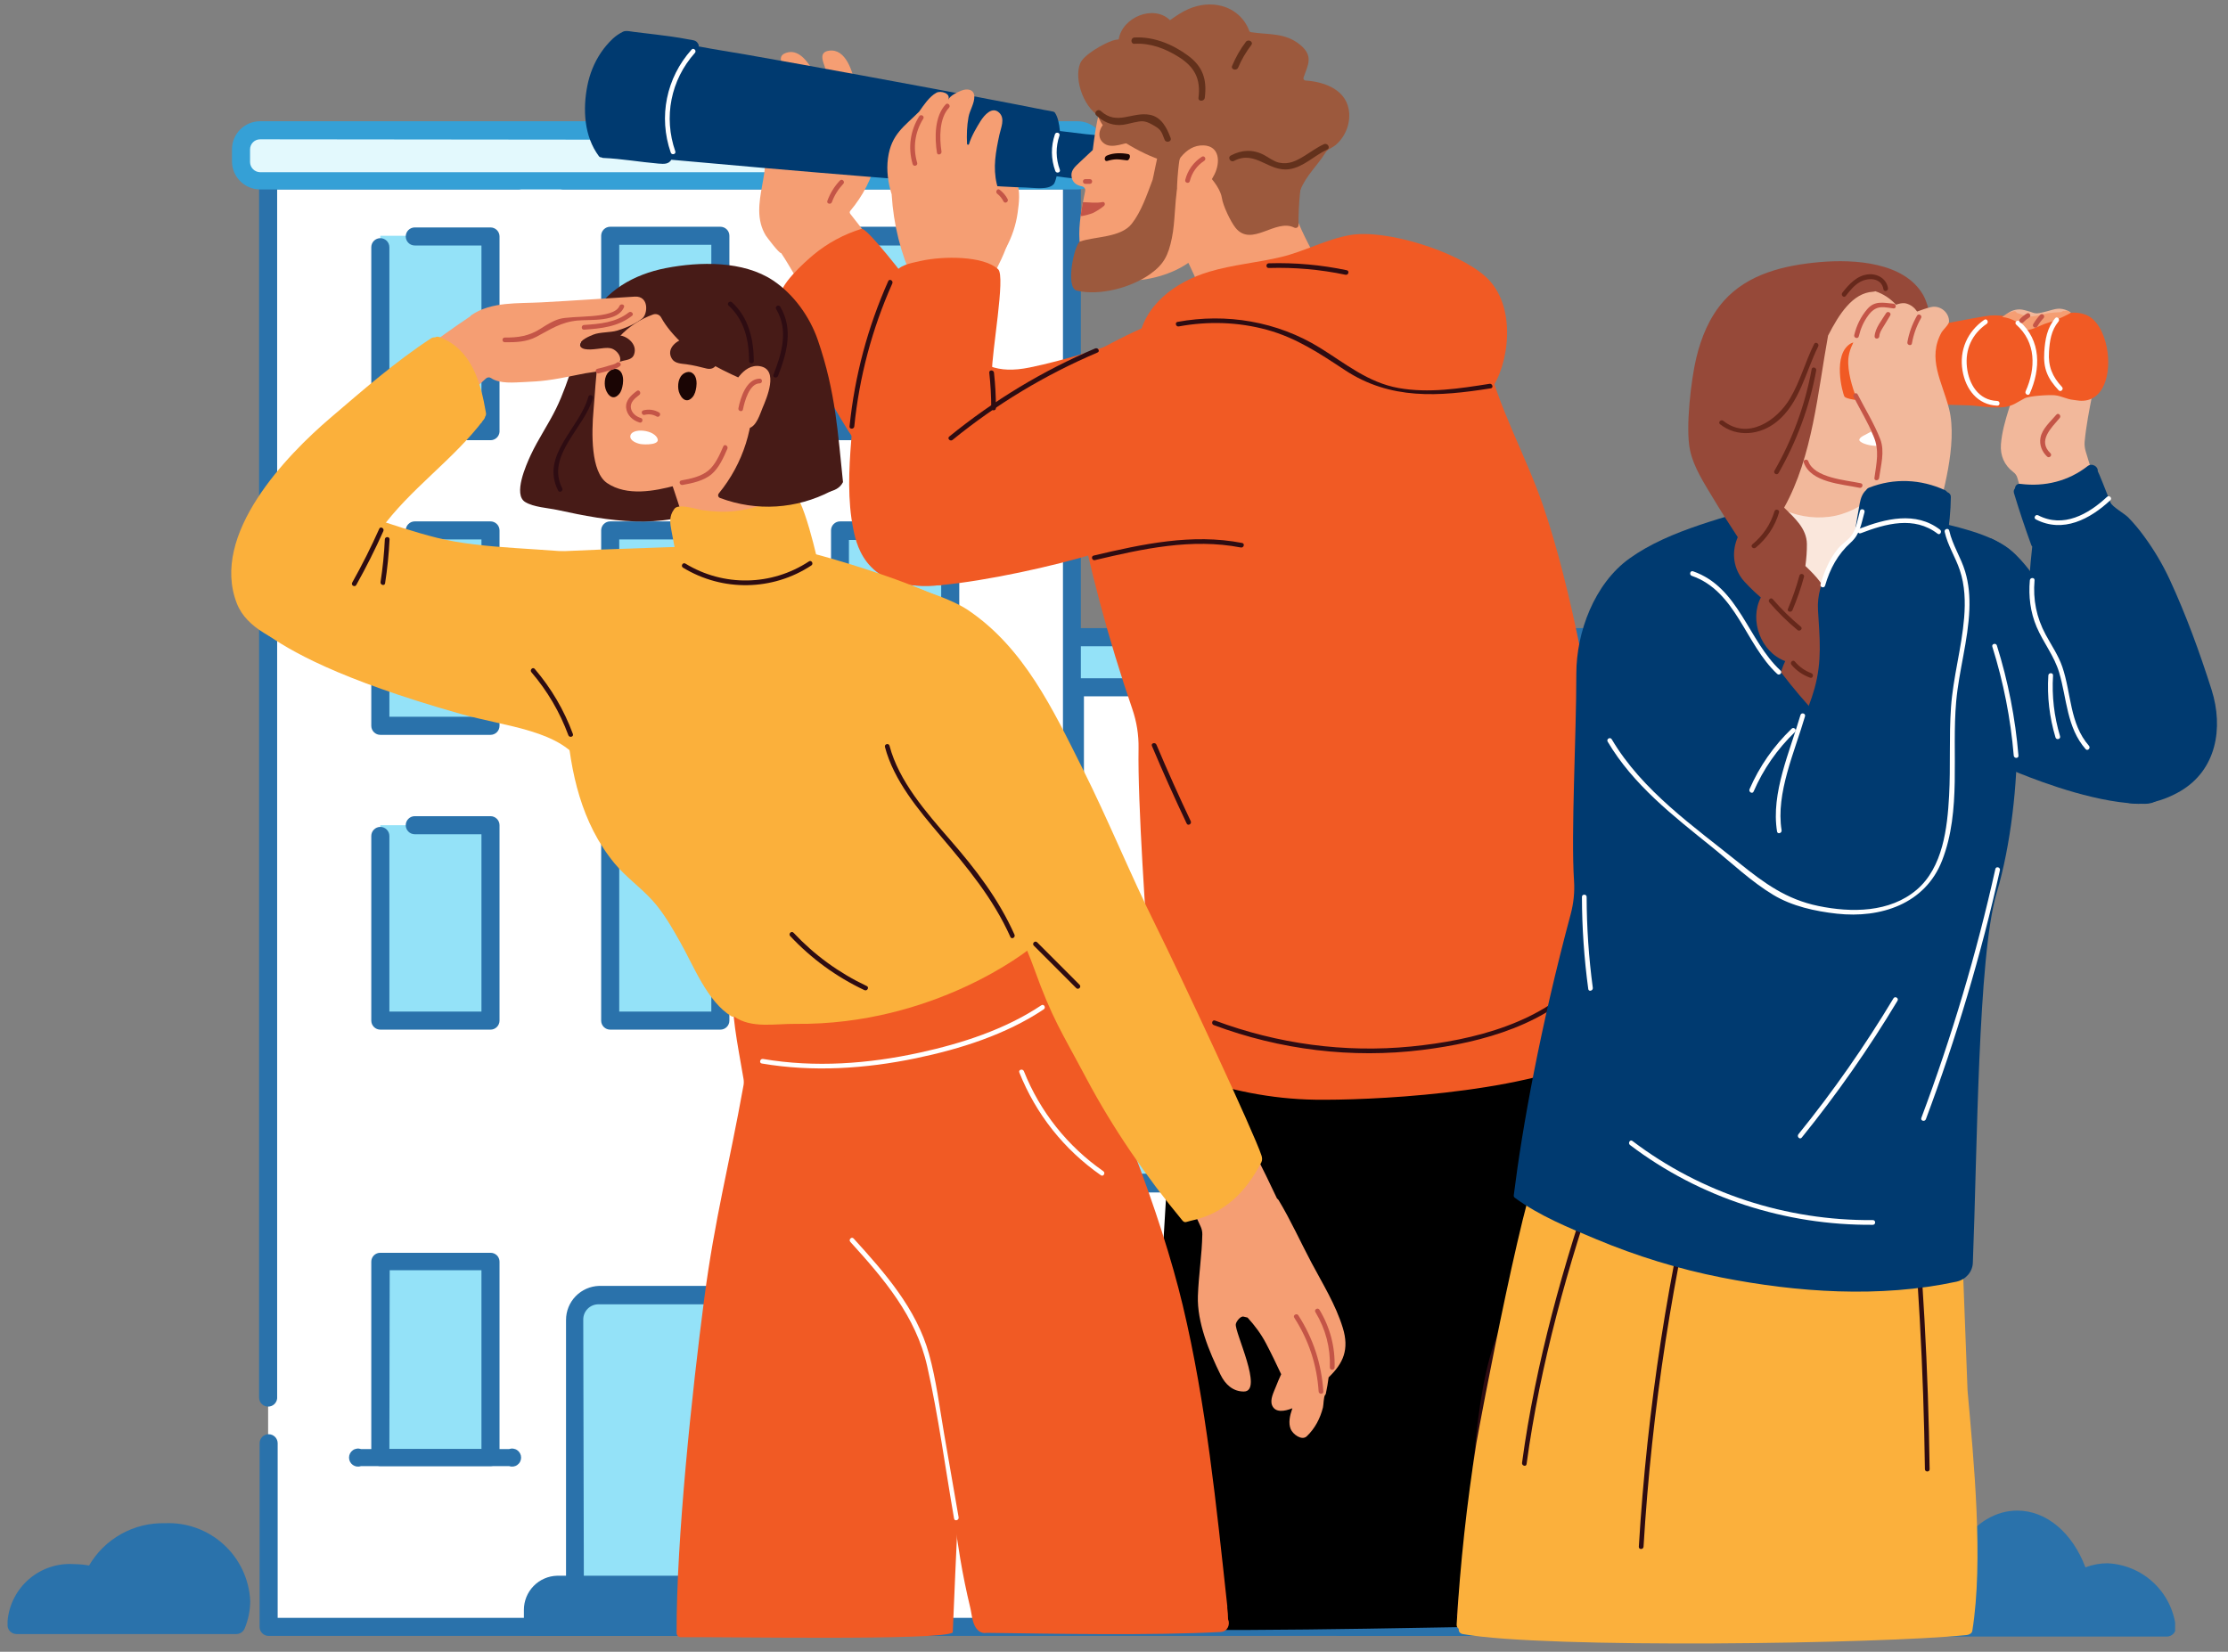 <svg width="147" height="109" viewBox="0 0 147 109" fill="none" xmlns="http://www.w3.org/2000/svg">
<rect x="0" y="0" width="147" height="109" fill="#808080" stroke="none"/>
<g clip-path="url(#clip0_2955_278822)">
<path d="M123.923 43.676H70.919V107.357H123.923V43.676Z" fill="white"/>
<path d="M123.924 107.954H70.92C70.761 107.954 70.61 107.891 70.498 107.779C70.386 107.667 70.323 107.516 70.323 107.357V95.24C70.323 95.162 70.339 95.085 70.369 95.013C70.399 94.942 70.443 94.877 70.499 94.822C70.554 94.768 70.62 94.725 70.692 94.696C70.764 94.667 70.842 94.653 70.92 94.655C70.997 94.653 71.075 94.667 71.147 94.696C71.219 94.725 71.285 94.768 71.341 94.822C71.396 94.877 71.44 94.942 71.47 95.013C71.5 95.085 71.516 95.162 71.516 95.24V106.761H123.327V78.195C123.327 78.116 123.343 78.039 123.373 77.966C123.403 77.894 123.447 77.828 123.502 77.773C123.557 77.718 123.623 77.674 123.695 77.644C123.768 77.614 123.845 77.598 123.924 77.598C124.002 77.598 124.079 77.614 124.152 77.644C124.224 77.674 124.29 77.718 124.345 77.773C124.401 77.828 124.445 77.894 124.475 77.966C124.505 78.039 124.52 78.116 124.52 78.195V107.312C124.526 107.394 124.515 107.477 124.488 107.554C124.461 107.632 124.418 107.703 124.362 107.763C124.306 107.824 124.238 107.872 124.163 107.904C124.087 107.937 124.006 107.954 123.924 107.954ZM70.92 92.821C70.761 92.821 70.61 92.758 70.498 92.646C70.386 92.534 70.323 92.383 70.323 92.225V43.62C70.323 43.462 70.386 43.31 70.498 43.198C70.61 43.086 70.761 43.023 70.92 43.023H87.436C87.594 43.023 87.746 43.086 87.858 43.198C87.97 43.31 88.032 43.462 88.032 43.62C88.032 43.778 87.97 43.93 87.858 44.041C87.746 44.153 87.594 44.216 87.436 44.216H71.516V92.225C71.516 92.383 71.453 92.534 71.341 92.646C71.229 92.758 71.078 92.821 70.92 92.821ZM123.924 75.809C123.765 75.809 123.614 75.746 123.502 75.635C123.39 75.523 123.327 75.371 123.327 75.213V44.261H90.406C90.248 44.261 90.097 44.198 89.985 44.086C89.873 43.975 89.81 43.823 89.81 43.665C89.81 43.507 89.873 43.355 89.985 43.243C90.097 43.131 90.248 43.069 90.406 43.069H123.924C124.082 43.069 124.233 43.131 124.345 43.243C124.457 43.355 124.52 43.507 124.52 43.665V75.258C124.52 75.416 124.457 75.568 124.345 75.68C124.233 75.791 124.082 75.854 123.924 75.854V75.809Z" fill="#2A72AB"/>
<path d="M85.601 54.455H78.333V67.349H85.601V54.455Z" fill="#94E2F8"/>
<path d="M85.59 67.946H78.322C78.164 67.946 78.012 67.883 77.9 67.771C77.788 67.659 77.726 67.508 77.726 67.35V55.164C77.726 55.006 77.788 54.855 77.9 54.743C78.012 54.631 78.164 54.568 78.322 54.568C78.48 54.568 78.632 54.631 78.743 54.743C78.855 54.855 78.918 55.006 78.918 55.164V66.753H85.005V55.052H80.595C80.436 55.052 80.285 54.989 80.173 54.877C80.061 54.766 79.998 54.614 79.998 54.456C79.998 54.297 80.061 54.146 80.173 54.034C80.285 53.922 80.436 53.859 80.595 53.859H85.59C85.748 53.859 85.9 53.922 86.012 54.034C86.124 54.146 86.186 54.297 86.186 54.456V67.35C86.186 67.508 86.124 67.659 86.012 67.771C85.9 67.883 85.748 67.946 85.59 67.946Z" fill="#2A72AB"/>
<path d="M100.757 54.455H93.489V67.349H100.757V54.455Z" fill="#94E2F8"/>
<path d="M100.758 67.946H93.49C93.332 67.946 93.18 67.883 93.068 67.771C92.956 67.659 92.894 67.508 92.894 67.35V54.456C92.894 54.297 92.956 54.146 93.068 54.034C93.18 53.922 93.332 53.859 93.49 53.859H100.758C100.916 53.859 101.068 53.922 101.18 54.034C101.292 54.146 101.354 54.297 101.354 54.456V67.35C101.354 67.508 101.292 67.659 101.18 67.771C101.068 67.883 100.916 67.946 100.758 67.946ZM94.086 66.753H100.162V55.052H94.086V66.753Z" fill="#2A72AB"/>
<path d="M115.923 54.455H108.655V67.349H115.923V54.455Z" fill="#94E2F8"/>
<path d="M115.924 67.946H108.656C108.498 67.946 108.346 67.883 108.234 67.771C108.122 67.659 108.06 67.508 108.06 67.35V54.456C108.06 54.297 108.122 54.146 108.234 54.034C108.346 53.922 108.498 53.859 108.656 53.859H115.924C116.082 53.859 116.234 53.922 116.346 54.034C116.458 54.146 116.52 54.297 116.52 54.456V61.206C116.52 61.364 116.458 61.516 116.346 61.628C116.234 61.74 116.082 61.803 115.924 61.803C115.766 61.803 115.614 61.74 115.502 61.628C115.391 61.516 115.328 61.364 115.328 61.206V55.097H109.252V66.798H115.328V64.188C115.328 64.11 115.343 64.032 115.373 63.96C115.403 63.887 115.447 63.822 115.502 63.766C115.558 63.711 115.624 63.667 115.696 63.637C115.768 63.607 115.846 63.592 115.924 63.592C116.002 63.592 116.08 63.607 116.152 63.637C116.225 63.667 116.29 63.711 116.346 63.766C116.401 63.822 116.445 63.887 116.475 63.96C116.505 64.032 116.52 64.11 116.52 64.188V67.394C116.509 67.545 116.441 67.685 116.331 67.787C116.22 67.89 116.075 67.946 115.924 67.946Z" fill="#2A72AB"/>
<path d="M85.602 83.269H78.334V96.163H85.602V83.269Z" fill="#94E2F8"/>
<path d="M85.591 96.747H78.323C78.165 96.747 78.013 96.684 77.901 96.573C77.789 96.461 77.727 96.309 77.727 96.151V83.257C77.727 83.179 77.742 83.102 77.772 83.031C77.802 82.959 77.846 82.894 77.902 82.839C77.957 82.785 78.023 82.742 78.096 82.713C78.168 82.684 78.245 82.671 78.323 82.672H85.591C85.669 82.671 85.746 82.684 85.818 82.713C85.891 82.742 85.957 82.785 86.012 82.839C86.068 82.894 86.112 82.959 86.142 83.031C86.172 83.102 86.187 83.179 86.187 83.257V96.196C86.179 96.347 86.112 96.489 86.001 96.592C85.889 96.695 85.743 96.75 85.591 96.747ZM78.919 95.622H85.006V83.82H78.919V95.622Z" fill="#2A72AB"/>
<path d="M115.924 83.269H108.656V96.163H115.924V83.269Z" fill="#94E2F8"/>
<path d="M115.924 96.747H108.656C108.498 96.747 108.346 96.684 108.234 96.573C108.122 96.461 108.06 96.309 108.06 96.151V83.257C108.06 83.179 108.075 83.102 108.105 83.031C108.135 82.959 108.179 82.894 108.235 82.839C108.29 82.785 108.356 82.742 108.429 82.713C108.501 82.684 108.578 82.671 108.656 82.672H115.924C116.002 82.671 116.079 82.684 116.151 82.713C116.224 82.742 116.29 82.785 116.345 82.839C116.401 82.894 116.445 82.959 116.475 83.031C116.505 83.102 116.52 83.179 116.52 83.257V96.196C116.509 96.346 116.441 96.487 116.331 96.589C116.22 96.691 116.075 96.748 115.924 96.747ZM109.252 95.622H115.328V83.82H109.252V95.622Z" fill="#2A72AB"/>
<path d="M92.746 85.451H101.477C101.898 85.451 102.301 85.618 102.599 85.916C102.896 86.213 103.063 86.617 103.063 87.038V107.29H91.171V87.038C91.171 86.619 91.337 86.217 91.632 85.92C91.927 85.623 92.327 85.454 92.746 85.451Z" fill="#94E2F8"/>
<path d="M103.075 107.954H91.171C91.013 107.954 90.862 107.891 90.75 107.779C90.638 107.668 90.575 107.516 90.575 107.358V87.106C90.575 86.52 90.803 85.958 91.21 85.538C91.618 85.118 92.173 84.873 92.758 84.856H101.489C102.074 84.873 102.629 85.118 103.036 85.538C103.444 85.958 103.672 86.52 103.671 87.106V107.358C103.671 107.516 103.609 107.668 103.497 107.779C103.385 107.891 103.233 107.954 103.075 107.954ZM91.824 106.761H102.546V87.049C102.546 86.784 102.441 86.529 102.253 86.341C102.065 86.154 101.811 86.048 101.545 86.048H92.814C92.55 86.051 92.299 86.158 92.113 86.345C91.928 86.533 91.824 86.786 91.824 87.049V106.761Z" fill="#2A72AB"/>
<path d="M124.328 74.799H70.401C69.705 74.799 69.141 75.363 69.141 76.059V76.847C69.141 77.543 69.705 78.107 70.401 78.107H124.328C125.024 78.107 125.588 77.543 125.588 76.847V76.059C125.588 75.363 125.024 74.799 124.328 74.799Z" fill="#94E2F8"/>
<path d="M124.316 78.69H70.401C69.909 78.69 69.436 78.495 69.088 78.147C68.74 77.799 68.544 77.326 68.544 76.834V76.058C68.544 75.565 68.74 75.093 69.088 74.745C69.436 74.397 69.909 74.201 70.401 74.201H73.866C73.983 74.242 74.084 74.318 74.155 74.419C74.226 74.52 74.265 74.64 74.265 74.764C74.265 74.887 74.226 75.008 74.155 75.108C74.084 75.209 73.983 75.285 73.866 75.326H70.401C70.222 75.326 70.05 75.397 69.924 75.524C69.797 75.651 69.726 75.822 69.726 76.001V76.778C69.726 76.957 69.797 77.128 69.924 77.255C70.05 77.382 70.222 77.453 70.401 77.453H124.316C124.404 77.453 124.492 77.435 124.573 77.401C124.654 77.367 124.728 77.317 124.79 77.254C124.851 77.192 124.9 77.117 124.933 77.035C124.965 76.953 124.982 76.866 124.98 76.778V76.001C124.982 75.913 124.965 75.826 124.933 75.744C124.9 75.662 124.851 75.588 124.79 75.525C124.728 75.462 124.654 75.412 124.573 75.378C124.492 75.344 124.404 75.326 124.316 75.326H77.23C77.114 75.285 77.013 75.209 76.942 75.108C76.87 75.008 76.832 74.887 76.832 74.764C76.832 74.64 76.87 74.52 76.942 74.419C77.013 74.318 77.114 74.242 77.23 74.201H124.316C124.809 74.201 125.281 74.397 125.629 74.745C125.977 75.093 126.173 75.565 126.173 76.058V76.834C126.173 77.326 125.977 77.799 125.629 78.147C125.281 78.495 124.809 78.69 124.316 78.69Z" fill="#2A72AB"/>
<path d="M124.328 42.045H70.401C69.705 42.045 69.141 42.609 69.141 43.305V44.093C69.141 44.789 69.705 45.353 70.401 45.353H124.328C125.024 45.353 125.588 44.789 125.588 44.093V43.305C125.588 42.609 125.024 42.045 124.328 42.045Z" fill="#94E2F8"/>
<path d="M124.316 45.952H70.401C69.909 45.952 69.436 45.756 69.088 45.408C68.74 45.06 68.544 44.588 68.544 44.095V43.319C68.543 43.074 68.59 42.831 68.683 42.605C68.775 42.379 68.912 42.172 69.084 41.999C69.257 41.825 69.462 41.688 69.688 41.594C69.914 41.5 70.156 41.451 70.401 41.451H124.316C124.561 41.451 124.803 41.5 125.029 41.594C125.255 41.688 125.46 41.825 125.633 41.999C125.806 42.172 125.942 42.379 126.035 42.605C126.127 42.831 126.174 43.074 126.173 43.319V44.095C126.173 44.588 125.977 45.06 125.629 45.408C125.281 45.756 124.809 45.952 124.316 45.952ZM70.401 42.644C70.222 42.644 70.05 42.715 69.924 42.842C69.797 42.968 69.726 43.14 69.726 43.319V44.095C69.726 44.183 69.743 44.271 69.777 44.352C69.811 44.433 69.861 44.507 69.924 44.569C69.987 44.63 70.062 44.679 70.143 44.712C70.225 44.745 70.313 44.761 70.401 44.759H124.316C124.404 44.761 124.491 44.744 124.572 44.712C124.653 44.679 124.727 44.63 124.789 44.568C124.851 44.506 124.9 44.432 124.933 44.351C124.966 44.27 124.982 44.183 124.98 44.095V43.319C124.982 43.231 124.966 43.143 124.933 43.061C124.9 42.98 124.852 42.905 124.79 42.842C124.728 42.779 124.654 42.73 124.573 42.695C124.492 42.661 124.404 42.644 124.316 42.644H70.401Z" fill="#2A72AB"/>
<path d="M86.85 96.749H77.073C76.983 96.78 76.887 96.79 76.792 96.777C76.698 96.763 76.608 96.728 76.53 96.673C76.453 96.618 76.389 96.545 76.345 96.46C76.302 96.375 76.279 96.281 76.279 96.186C76.279 96.091 76.302 95.997 76.345 95.912C76.389 95.828 76.453 95.755 76.53 95.7C76.608 95.644 76.698 95.609 76.792 95.596C76.887 95.582 76.983 95.592 77.073 95.624H86.85C86.94 95.592 87.036 95.582 87.131 95.596C87.225 95.609 87.315 95.644 87.393 95.7C87.47 95.755 87.534 95.828 87.578 95.912C87.621 95.997 87.644 96.091 87.644 96.186C87.644 96.281 87.621 96.375 87.578 96.46C87.534 96.545 87.47 96.618 87.393 96.673C87.315 96.728 87.225 96.763 87.131 96.777C87.036 96.79 86.94 96.78 86.85 96.749Z" fill="#2A72AB"/>
<path d="M117.162 96.749H107.385C107.295 96.78 107.199 96.79 107.104 96.777C107.01 96.763 106.92 96.728 106.842 96.673C106.765 96.618 106.701 96.545 106.657 96.46C106.614 96.375 106.591 96.281 106.591 96.186C106.591 96.091 106.614 95.997 106.657 95.912C106.701 95.828 106.765 95.755 106.842 95.7C106.92 95.644 107.01 95.609 107.104 95.596C107.199 95.582 107.295 95.592 107.385 95.624H117.162C117.252 95.592 117.348 95.582 117.443 95.596C117.537 95.609 117.627 95.644 117.705 95.7C117.782 95.755 117.846 95.828 117.89 95.912C117.933 95.997 117.956 96.091 117.956 96.186C117.956 96.281 117.933 96.375 117.89 96.46C117.846 96.545 117.782 96.618 117.705 96.673C117.627 96.728 117.537 96.763 117.443 96.777C117.348 96.79 117.252 96.78 117.162 96.749Z" fill="#2A72AB"/>
<path d="M128.627 107.448C128.627 107.212 128.627 106.976 128.627 106.739C128.627 103.195 130.63 100.326 133.127 100.326C135.006 100.326 136.604 101.969 137.279 104.309C137.821 103.977 138.444 103.802 139.079 103.803C140.05 103.865 140.969 104.263 141.679 104.928C142.389 105.593 142.846 106.484 142.972 107.448H128.627Z" fill="#2A72AB"/>
<path d="M142.915 107.998H128.627C128.476 107.999 128.331 107.942 128.22 107.84C128.109 107.737 128.042 107.597 128.03 107.447C128.03 107.188 128.03 106.941 128.03 106.693C128.03 102.823 130.28 99.684 133.093 99.684C135.017 99.684 136.727 101.135 137.594 103.43C138.057 103.252 138.549 103.161 139.045 103.16C140.161 103.209 141.224 103.65 142.047 104.405C142.871 105.16 143.401 106.182 143.546 107.289C143.563 107.376 143.561 107.465 143.539 107.551C143.518 107.636 143.478 107.716 143.422 107.784C143.36 107.857 143.282 107.914 143.194 107.951C143.106 107.988 143.011 108.004 142.915 107.998ZM129.223 106.806H142.15C141.946 106.128 141.539 105.529 140.984 105.09C140.428 104.652 139.752 104.394 139.045 104.353C138.517 104.356 137.999 104.504 137.549 104.78C137.466 104.819 137.376 104.84 137.284 104.84C137.193 104.84 137.103 104.819 137.02 104.78C136.936 104.748 136.861 104.696 136.801 104.63C136.74 104.563 136.696 104.484 136.671 104.398C136.052 102.238 134.646 100.842 133.093 100.842C130.956 100.842 129.223 103.453 129.223 106.659V106.806Z" fill="#2A72AB"/>
<path d="M89.99 104.578H104.257C104.68 104.578 105.087 104.746 105.386 105.046C105.686 105.346 105.854 105.752 105.854 106.176V107.301H88.393V106.176C88.393 105.752 88.561 105.346 88.861 105.046C89.16 104.746 89.567 104.578 89.99 104.578Z" fill="#2A72AB"/>
<path d="M105.855 107.954H88.393C88.235 107.954 88.083 107.891 87.972 107.779C87.86 107.668 87.797 107.516 87.797 107.358V106.233C87.797 105.636 88.034 105.064 88.456 104.642C88.878 104.22 89.45 103.982 90.047 103.982H104.314C104.91 103.982 105.483 104.22 105.905 104.642C106.327 105.064 106.564 105.636 106.564 106.233V107.358C106.565 107.447 106.547 107.534 106.51 107.615C106.474 107.696 106.419 107.768 106.351 107.825C106.283 107.882 106.204 107.923 106.118 107.946C106.032 107.968 105.942 107.971 105.855 107.954ZM88.978 106.761H105.259V106.176C105.256 105.91 105.148 105.655 104.958 105.468C104.768 105.28 104.513 105.175 104.246 105.175H89.991C89.725 105.175 89.471 105.281 89.283 105.468C89.095 105.656 88.99 105.911 88.99 106.176L88.978 106.761Z" fill="#2A72AB"/>
<path d="M85.86 67.394H78.063C77.516 67.394 77.073 67.838 77.073 68.385V68.52C77.073 69.067 77.516 69.51 78.063 69.51H85.86C86.407 69.51 86.85 69.067 86.85 68.52V68.385C86.85 67.838 86.407 67.394 85.86 67.394Z" fill="white"/>
<path d="M85.861 70.105H78.064C77.856 70.105 77.649 70.064 77.457 69.984C77.264 69.904 77.09 69.787 76.942 69.64C76.795 69.493 76.678 69.318 76.598 69.125C76.519 68.933 76.478 68.727 76.478 68.518V68.383C76.478 67.963 76.645 67.559 76.942 67.261C77.24 66.964 77.643 66.797 78.064 66.797H85.861C86.282 66.797 86.685 66.964 86.983 67.261C87.28 67.559 87.447 67.963 87.447 68.383V68.518C87.447 68.727 87.406 68.933 87.327 69.125C87.247 69.318 87.13 69.493 86.983 69.64C86.835 69.787 86.66 69.904 86.468 69.984C86.276 70.064 86.069 70.105 85.861 70.105ZM78.064 67.99C77.96 67.99 77.859 68.031 77.785 68.105C77.712 68.179 77.67 68.279 77.67 68.383V68.518C77.67 68.623 77.712 68.723 77.785 68.797C77.859 68.871 77.96 68.912 78.064 68.912H85.861C85.965 68.912 86.066 68.871 86.139 68.797C86.213 68.723 86.255 68.623 86.255 68.518V68.383C86.255 68.279 86.213 68.179 86.139 68.105C86.066 68.031 85.965 67.99 85.861 67.99H78.064Z" fill="#2A72AB"/>
<path d="M101.017 67.394H93.22C92.673 67.394 92.23 67.838 92.23 68.385V68.52C92.23 69.067 92.673 69.51 93.22 69.51H101.017C101.563 69.51 102.007 69.067 102.007 68.52V68.385C102.007 67.838 101.563 67.394 101.017 67.394Z" fill="white"/>
<path d="M101.017 70.105H93.22C92.799 70.105 92.396 69.938 92.098 69.64C91.801 69.343 91.634 68.939 91.634 68.518V68.383C91.634 67.963 91.801 67.559 92.098 67.261C92.396 66.964 92.799 66.797 93.22 66.797H101.017C101.438 66.797 101.841 66.964 102.139 67.261C102.436 67.559 102.604 67.963 102.604 68.383V68.518C102.604 68.727 102.563 68.933 102.483 69.125C102.403 69.318 102.286 69.493 102.139 69.64C101.992 69.787 101.817 69.904 101.624 69.984C101.432 70.064 101.226 70.105 101.017 70.105ZM93.22 67.99C93.116 67.99 93.016 68.031 92.942 68.105C92.868 68.179 92.826 68.279 92.826 68.383V68.518C92.826 68.623 92.868 68.723 92.942 68.797C93.016 68.871 93.116 68.912 93.22 68.912H101.017C101.122 68.912 101.222 68.871 101.296 68.797C101.37 68.723 101.411 68.623 101.411 68.518V68.383C101.411 68.279 101.37 68.179 101.296 68.105C101.222 68.031 101.122 67.99 101.017 67.99H93.22Z" fill="#2A72AB"/>
<path d="M116.171 67.394H108.374C107.827 67.394 107.384 67.838 107.384 68.385V68.52C107.384 69.067 107.827 69.51 108.374 69.51H116.171C116.718 69.51 117.161 69.067 117.161 68.52V68.385C117.161 67.838 116.718 67.394 116.171 67.394Z" fill="white"/>
<path d="M116.171 70.105H108.374C107.954 70.102 107.552 69.934 107.256 69.637C106.959 69.34 106.791 68.938 106.788 68.518V68.383C106.788 67.963 106.955 67.559 107.252 67.261C107.55 66.964 107.953 66.797 108.374 66.797H116.171C116.592 66.797 116.995 66.964 117.293 67.261C117.59 67.559 117.757 67.963 117.757 68.383V68.518C117.757 68.939 117.59 69.343 117.293 69.64C116.995 69.938 116.592 70.105 116.171 70.105ZM108.374 67.99C108.27 67.99 108.169 68.031 108.096 68.105C108.022 68.179 107.98 68.279 107.98 68.383V68.518C107.98 68.623 108.022 68.723 108.096 68.797C108.169 68.871 108.27 68.912 108.374 68.912H116.171C116.276 68.912 116.376 68.871 116.449 68.797C116.523 68.723 116.565 68.623 116.565 68.518V68.383C116.565 68.279 116.523 68.179 116.449 68.105C116.376 68.031 116.276 67.99 116.171 67.99H108.374Z" fill="#2A72AB"/>
<path d="M70.695 11.902H17.69V107.357H70.695V11.902Z" fill="white"/>
<path d="M70.717 107.954H17.724C17.566 107.954 17.414 107.891 17.302 107.779C17.19 107.667 17.128 107.516 17.128 107.358V95.24C17.128 95.082 17.19 94.93 17.302 94.818C17.414 94.707 17.566 94.644 17.724 94.644C17.882 94.644 18.034 94.707 18.145 94.818C18.257 94.93 18.32 95.082 18.32 95.24V106.761H70.132V78.195C70.12 78.11 70.126 78.024 70.151 77.943C70.175 77.861 70.217 77.785 70.273 77.721C70.329 77.657 70.398 77.605 70.475 77.57C70.553 77.535 70.637 77.517 70.722 77.517C70.808 77.517 70.892 77.535 70.969 77.57C71.047 77.605 71.116 77.657 71.172 77.721C71.228 77.785 71.269 77.861 71.294 77.943C71.318 78.024 71.325 78.11 71.313 78.195V107.313C71.319 107.395 71.308 107.477 71.281 107.555C71.254 107.632 71.211 107.703 71.155 107.764C71.099 107.824 71.031 107.872 70.956 107.905C70.88 107.937 70.799 107.954 70.717 107.954ZM17.69 92.821C17.532 92.821 17.38 92.758 17.268 92.646C17.157 92.535 17.094 92.383 17.094 92.225V11.903C17.094 11.745 17.157 11.593 17.268 11.481C17.38 11.37 17.532 11.307 17.69 11.307H34.196C34.354 11.307 34.505 11.37 34.617 11.481C34.729 11.593 34.792 11.745 34.792 11.903C34.792 12.061 34.729 12.213 34.617 12.325C34.505 12.437 34.354 12.499 34.196 12.499H18.286V92.27C18.275 92.42 18.207 92.56 18.097 92.663C17.986 92.765 17.841 92.822 17.69 92.821ZM70.717 75.854C70.639 75.854 70.562 75.839 70.49 75.809C70.418 75.779 70.353 75.735 70.299 75.679C70.244 75.624 70.201 75.558 70.173 75.485C70.144 75.413 70.13 75.336 70.132 75.258V12.499H37.177C37.019 12.499 36.867 12.437 36.755 12.325C36.644 12.213 36.581 12.061 36.581 11.903C36.581 11.745 36.644 11.593 36.755 11.481C36.867 11.37 37.019 11.307 37.177 11.307H70.717C70.875 11.307 71.026 11.37 71.138 11.481C71.25 11.593 71.313 11.745 71.313 11.903V75.258C71.314 75.337 71.3 75.415 71.271 75.488C71.241 75.561 71.197 75.627 71.142 75.683C71.086 75.739 71.02 75.783 70.947 75.812C70.874 75.841 70.795 75.856 70.717 75.854Z" fill="#2A72AB"/>
<path d="M32.361 54.455H25.093V67.349H32.361V54.455Z" fill="#94E2F8"/>
<path d="M32.362 67.946H25.093C24.935 67.946 24.784 67.883 24.672 67.771C24.56 67.659 24.497 67.508 24.497 67.35V55.164C24.497 55.006 24.56 54.855 24.672 54.743C24.784 54.631 24.935 54.568 25.093 54.568C25.252 54.568 25.403 54.631 25.515 54.743C25.627 54.855 25.69 55.006 25.69 55.164V66.753H31.765V55.052H27.366C27.208 55.052 27.056 54.989 26.945 54.877C26.833 54.766 26.77 54.614 26.77 54.456C26.77 54.297 26.833 54.146 26.945 54.034C27.056 53.922 27.208 53.859 27.366 53.859H32.362C32.52 53.859 32.671 53.922 32.783 54.034C32.895 54.146 32.958 54.297 32.958 54.456V67.35C32.958 67.508 32.895 67.659 32.783 67.771C32.671 67.883 32.52 67.946 32.362 67.946Z" fill="#2A72AB"/>
<path d="M47.528 54.455H40.259V67.349H47.528V54.455Z" fill="#94E2F8"/>
<path d="M47.528 67.946H40.26C40.102 67.946 39.95 67.883 39.838 67.771C39.726 67.659 39.664 67.508 39.664 67.35V54.456C39.664 54.297 39.726 54.146 39.838 54.034C39.95 53.922 40.102 53.859 40.26 53.859H47.528C47.686 53.859 47.838 53.922 47.95 54.034C48.062 54.146 48.124 54.297 48.124 54.456V67.35C48.124 67.508 48.062 67.659 47.95 67.771C47.838 67.883 47.686 67.946 47.528 67.946ZM40.856 66.753H46.932V55.052H40.856V66.753Z" fill="#2A72AB"/>
<path d="M62.696 54.455H55.428V67.349H62.696V54.455Z" fill="#94E2F8"/>
<path d="M62.694 67.946H55.426C55.268 67.946 55.116 67.883 55.004 67.771C54.892 67.659 54.83 67.508 54.83 67.35V54.456C54.83 54.297 54.892 54.146 55.004 54.034C55.116 53.922 55.268 53.859 55.426 53.859H62.694C62.852 53.859 63.004 53.922 63.116 54.034C63.228 54.146 63.29 54.297 63.29 54.456V61.206C63.29 61.364 63.228 61.516 63.116 61.628C63.004 61.74 62.852 61.803 62.694 61.803C62.615 61.804 62.537 61.79 62.464 61.76C62.391 61.731 62.325 61.687 62.269 61.631C62.213 61.576 62.169 61.509 62.14 61.436C62.111 61.363 62.096 61.285 62.098 61.206V55.097H56.011V66.798H62.098V64.188C62.098 64.03 62.161 63.878 62.273 63.766C62.384 63.654 62.536 63.592 62.694 63.592C62.852 63.592 63.004 63.654 63.116 63.766C63.228 63.878 63.29 64.03 63.29 64.188V67.394C63.279 67.545 63.211 67.685 63.101 67.787C62.99 67.89 62.845 67.946 62.694 67.946Z" fill="#2A72AB"/>
<path d="M32.361 35.012H25.093V47.906H32.361V35.012Z" fill="#94E2F8"/>
<path d="M32.362 48.493H25.093C24.935 48.493 24.784 48.43 24.672 48.318C24.56 48.206 24.497 48.054 24.497 47.896V35.711C24.497 35.553 24.56 35.402 24.672 35.29C24.784 35.178 24.935 35.115 25.093 35.115C25.252 35.115 25.403 35.178 25.515 35.29C25.627 35.402 25.69 35.553 25.69 35.711V47.3H31.765V35.599H27.366C27.287 35.6 27.209 35.586 27.136 35.557C27.063 35.527 26.997 35.483 26.941 35.428C26.885 35.372 26.841 35.306 26.812 35.233C26.783 35.16 26.768 35.081 26.77 35.003C26.77 34.844 26.833 34.693 26.945 34.581C27.056 34.469 27.208 34.406 27.366 34.406H32.362C32.52 34.406 32.671 34.469 32.783 34.581C32.895 34.693 32.958 34.844 32.958 35.003V47.896C32.958 48.054 32.895 48.206 32.783 48.318C32.671 48.43 32.52 48.493 32.362 48.493Z" fill="#2A72AB"/>
<path d="M47.528 35.012H40.259V47.906H47.528V35.012Z" fill="#94E2F8"/>
<path d="M47.528 48.493H40.26C40.102 48.493 39.95 48.43 39.838 48.318C39.726 48.206 39.664 48.054 39.664 47.896V35.003C39.664 34.844 39.726 34.693 39.838 34.581C39.95 34.469 40.102 34.406 40.26 34.406H47.528C47.686 34.406 47.838 34.469 47.95 34.581C48.062 34.693 48.124 34.844 48.124 35.003V47.896C48.124 48.054 48.062 48.206 47.95 48.318C47.838 48.43 47.686 48.493 47.528 48.493ZM40.856 47.3H46.932V35.599H40.856V47.3Z" fill="#2A72AB"/>
<path d="M62.696 35.012H55.428V47.906H62.696V35.012Z" fill="#94E2F8"/>
<path d="M62.694 48.493H55.426C55.347 48.494 55.269 48.48 55.196 48.45C55.123 48.421 55.057 48.377 55.001 48.321C54.945 48.266 54.901 48.199 54.872 48.126C54.843 48.053 54.828 47.975 54.83 47.896V35.003C54.83 34.844 54.892 34.693 55.004 34.581C55.116 34.469 55.268 34.406 55.426 34.406H62.694C62.852 34.406 63.004 34.469 63.116 34.581C63.228 34.693 63.291 34.844 63.291 35.003V41.753C63.291 41.911 63.228 42.063 63.116 42.175C63.004 42.287 62.852 42.35 62.694 42.35C62.536 42.35 62.384 42.287 62.273 42.175C62.161 42.063 62.098 41.911 62.098 41.753V35.633H56.011V47.334H62.098V44.724C62.098 44.565 62.161 44.414 62.273 44.302C62.384 44.19 62.536 44.127 62.694 44.127C62.852 44.127 63.004 44.19 63.116 44.302C63.228 44.414 63.291 44.565 63.291 44.724V47.93C63.282 48.082 63.215 48.225 63.104 48.33C62.993 48.435 62.847 48.493 62.694 48.493Z" fill="#2A72AB"/>
<path d="M32.361 15.559H25.093V28.452H32.361V15.559Z" fill="#94E2F8"/>
<path d="M32.362 29.049H25.093C24.935 29.049 24.784 28.986 24.672 28.875C24.56 28.763 24.497 28.611 24.497 28.453V16.313C24.497 16.155 24.56 16.003 24.672 15.891C24.784 15.78 24.935 15.717 25.093 15.717C25.252 15.717 25.403 15.78 25.515 15.891C25.627 16.003 25.69 16.155 25.69 16.313V27.902H31.765V16.2H27.366C27.208 16.2 27.056 16.138 26.945 16.026C26.833 15.914 26.77 15.762 26.77 15.604C26.77 15.446 26.833 15.294 26.945 15.182C27.056 15.071 27.208 15.008 27.366 15.008H32.362C32.52 15.008 32.671 15.071 32.783 15.182C32.895 15.294 32.958 15.446 32.958 15.604V28.498C32.947 28.648 32.879 28.788 32.768 28.891C32.657 28.993 32.512 29.05 32.362 29.049Z" fill="#2A72AB"/>
<path d="M47.528 15.559H40.259V28.452H47.528V15.559Z" fill="#94E2F8"/>
<path d="M47.528 29.049H40.26C40.102 29.049 39.95 28.986 39.838 28.875C39.726 28.763 39.664 28.611 39.664 28.453V15.559C39.664 15.401 39.726 15.249 39.838 15.138C39.95 15.026 40.102 14.963 40.26 14.963H47.528C47.686 14.963 47.838 15.026 47.95 15.138C48.062 15.249 48.124 15.401 48.124 15.559V28.453C48.124 28.611 48.062 28.763 47.95 28.875C47.838 28.986 47.686 29.049 47.528 29.049ZM40.856 27.857H46.932V16.155H40.856V27.857Z" fill="#2A72AB"/>
<path d="M62.696 15.559H55.428V28.452H62.696V15.559Z" fill="#94E2F8"/>
<path d="M62.694 29.049H55.426C55.268 29.049 55.116 28.986 55.004 28.875C54.892 28.763 54.83 28.611 54.83 28.453V15.559C54.83 15.401 54.892 15.249 55.004 15.138C55.116 15.026 55.268 14.963 55.426 14.963H62.694C62.852 14.963 63.004 15.026 63.116 15.138C63.228 15.249 63.29 15.401 63.29 15.559V22.31C63.29 22.468 63.228 22.62 63.116 22.732C63.004 22.843 62.852 22.906 62.694 22.906C62.536 22.906 62.384 22.843 62.273 22.732C62.161 22.62 62.098 22.468 62.098 22.31V16.201H56.011V27.902H62.098V25.291C62.098 25.133 62.161 24.982 62.273 24.87C62.384 24.758 62.536 24.695 62.694 24.695C62.852 24.695 63.004 24.758 63.116 24.87C63.228 24.982 63.29 25.133 63.29 25.291V28.498C63.279 28.648 63.211 28.789 63.101 28.891C62.99 28.993 62.845 29.05 62.694 29.049Z" fill="#2A72AB"/>
<path d="M32.361 83.269H25.093V96.163H32.361V83.269Z" fill="#94E2F8"/>
<path d="M32.362 96.747H25.093C24.935 96.747 24.784 96.684 24.672 96.573C24.56 96.461 24.497 96.309 24.497 96.151V83.257C24.497 83.179 24.512 83.102 24.543 83.031C24.573 82.959 24.617 82.894 24.672 82.839C24.728 82.785 24.794 82.742 24.866 82.713C24.938 82.684 25.016 82.671 25.093 82.672H32.362C32.439 82.671 32.517 82.684 32.589 82.713C32.661 82.742 32.727 82.785 32.783 82.839C32.838 82.894 32.882 82.959 32.912 83.031C32.942 83.102 32.958 83.179 32.958 83.257V96.196C32.947 96.346 32.879 96.487 32.768 96.589C32.657 96.691 32.512 96.748 32.362 96.747ZM25.69 95.622H31.765V83.82H25.712L25.69 95.622Z" fill="#2A72AB"/>
<path d="M62.696 83.269H55.428V96.163H62.696V83.269Z" fill="#94E2F8"/>
<path d="M62.694 96.747H55.426C55.347 96.749 55.269 96.734 55.196 96.705C55.123 96.675 55.057 96.632 55.001 96.576C54.945 96.52 54.901 96.454 54.872 96.381C54.843 96.308 54.828 96.23 54.83 96.151V83.257C54.83 83.179 54.845 83.102 54.875 83.031C54.905 82.959 54.95 82.894 55.005 82.839C55.06 82.785 55.126 82.742 55.199 82.713C55.271 82.684 55.348 82.671 55.426 82.672H62.694C62.772 82.671 62.849 82.684 62.922 82.713C62.994 82.742 63.06 82.785 63.115 82.839C63.171 82.894 63.215 82.959 63.245 83.031C63.275 83.102 63.291 83.179 63.291 83.257V96.196C63.279 96.346 63.211 96.487 63.101 96.589C62.99 96.691 62.845 96.748 62.694 96.747ZM56.011 95.622H62.098V83.82H56.011V95.622Z" fill="#2A72AB"/>
<path d="M39.529 85.451H48.26C48.68 85.451 49.084 85.618 49.381 85.916C49.679 86.213 49.846 86.617 49.846 87.038V107.29H37.942V87.038C37.942 86.829 37.983 86.623 38.063 86.43C38.143 86.238 38.26 86.063 38.407 85.916C38.554 85.769 38.729 85.652 38.922 85.572C39.114 85.492 39.321 85.451 39.529 85.451Z" fill="#94E2F8"/>
<path d="M49.846 107.954H37.942C37.784 107.954 37.632 107.891 37.52 107.779C37.408 107.668 37.346 107.516 37.346 107.358V87.106C37.345 86.52 37.573 85.958 37.981 85.538C38.388 85.118 38.943 84.873 39.528 84.856H48.214C48.799 84.873 49.355 85.118 49.762 85.538C50.169 85.958 50.397 86.52 50.397 87.106V107.358C50.397 107.508 50.341 107.654 50.239 107.764C50.136 107.875 49.996 107.943 49.846 107.954ZM38.527 106.761H49.249V87.049C49.246 86.917 49.217 86.786 49.164 86.665C49.11 86.544 49.033 86.435 48.936 86.344C48.84 86.253 48.727 86.182 48.603 86.135C48.479 86.088 48.347 86.066 48.214 86.071H39.483C39.218 86.071 38.963 86.176 38.775 86.364C38.588 86.552 38.482 86.806 38.482 87.072L38.527 106.761Z" fill="#2A72AB"/>
<path d="M71.088 8.596H17.162C16.465 8.596 15.901 9.16 15.901 9.856V10.643C15.901 11.339 16.465 11.903 17.162 11.903H71.088C71.784 11.903 72.348 11.339 72.348 10.643V9.856C72.348 9.16 71.784 8.596 71.088 8.596Z" fill="#E3F9FD"/>
<path d="M71.078 12.501H17.162C16.917 12.501 16.675 12.452 16.449 12.358C16.223 12.264 16.018 12.126 15.845 11.953C15.673 11.779 15.536 11.573 15.444 11.347C15.351 11.12 15.304 10.878 15.306 10.633V9.857C15.306 9.364 15.501 8.892 15.849 8.544C16.198 8.196 16.67 8 17.162 8H71.078C71.322 7.999 71.565 8.046 71.791 8.138C72.018 8.231 72.224 8.367 72.397 8.54C72.571 8.712 72.709 8.917 72.803 9.143C72.897 9.369 72.945 9.612 72.945 9.857V10.689C72.931 11.175 72.727 11.635 72.379 11.973C72.03 12.312 71.563 12.501 71.078 12.501ZM17.162 9.193C16.986 9.193 16.817 9.263 16.693 9.387C16.568 9.512 16.498 9.68 16.498 9.857V10.689C16.498 10.866 16.568 11.036 16.692 11.162C16.816 11.289 16.985 11.361 17.162 11.364H71.078C71.257 11.364 71.428 11.293 71.555 11.166C71.681 11.04 71.753 10.868 71.753 10.689V9.913C71.753 9.825 71.735 9.737 71.701 9.656C71.667 9.575 71.617 9.501 71.554 9.439C71.491 9.378 71.417 9.329 71.335 9.296C71.253 9.263 71.166 9.247 71.078 9.249L17.162 9.193Z" fill="#35A0D6"/>
<path d="M33.588 96.749H23.822C23.732 96.78 23.636 96.79 23.541 96.777C23.447 96.763 23.357 96.728 23.279 96.673C23.202 96.618 23.138 96.545 23.094 96.46C23.051 96.375 23.028 96.281 23.028 96.186C23.028 96.091 23.051 95.997 23.094 95.912C23.138 95.828 23.202 95.755 23.279 95.7C23.357 95.644 23.447 95.609 23.541 95.596C23.636 95.582 23.732 95.592 23.822 95.624H33.588C33.678 95.592 33.774 95.582 33.868 95.596C33.963 95.609 34.053 95.644 34.13 95.7C34.208 95.755 34.272 95.828 34.315 95.912C34.359 95.997 34.382 96.091 34.382 96.186C34.382 96.281 34.359 96.375 34.315 96.46C34.272 96.545 34.208 96.618 34.13 96.673C34.053 96.728 33.963 96.763 33.868 96.777C33.774 96.79 33.678 96.78 33.588 96.749Z" fill="#2A72AB"/>
<path d="M63.965 96.749H54.188C54.098 96.78 54.002 96.79 53.908 96.777C53.813 96.763 53.723 96.728 53.646 96.673C53.568 96.618 53.504 96.545 53.461 96.46C53.417 96.375 53.394 96.281 53.394 96.186C53.394 96.091 53.417 95.997 53.461 95.912C53.504 95.828 53.568 95.755 53.646 95.7C53.723 95.644 53.813 95.609 53.908 95.596C54.002 95.582 54.098 95.592 54.188 95.624H63.965C64.055 95.592 64.151 95.582 64.246 95.596C64.34 95.609 64.43 95.644 64.508 95.7C64.586 95.755 64.649 95.828 64.693 95.912C64.737 95.997 64.759 96.091 64.759 96.186C64.759 96.281 64.737 96.375 64.693 96.46C64.649 96.545 64.586 96.618 64.508 96.673C64.43 96.728 64.34 96.763 64.246 96.777C64.151 96.79 64.055 96.78 63.965 96.749Z" fill="#2A72AB"/>
<path d="M36.762 104.578H51.028C51.238 104.578 51.446 104.619 51.639 104.7C51.833 104.78 52.01 104.898 52.158 105.046C52.306 105.194 52.424 105.371 52.504 105.564C52.584 105.758 52.626 105.966 52.626 106.176V107.301H35.164V106.176C35.164 105.752 35.332 105.346 35.632 105.046C35.932 104.746 36.338 104.578 36.762 104.578Z" fill="#2A72AB"/>
<path d="M52.625 107.954H35.152C35.074 107.954 34.997 107.939 34.925 107.909C34.853 107.878 34.788 107.834 34.734 107.779C34.679 107.723 34.636 107.657 34.608 107.585C34.579 107.513 34.565 107.436 34.566 107.358V106.233C34.566 105.645 34.796 105.082 35.206 104.661C35.615 104.241 36.173 103.997 36.761 103.982H51.027C51.614 103.997 52.172 104.241 52.582 104.661C52.992 105.082 53.221 105.645 53.221 106.233V107.358C53.221 107.516 53.158 107.668 53.046 107.779C52.934 107.891 52.783 107.954 52.625 107.954ZM35.748 106.761H52.028V106.176C52.028 105.911 51.923 105.656 51.735 105.468C51.547 105.281 51.292 105.175 51.027 105.175H36.761C36.628 105.174 36.497 105.198 36.374 105.248C36.251 105.298 36.139 105.371 36.045 105.464C35.951 105.557 35.876 105.668 35.825 105.791C35.774 105.913 35.748 106.044 35.748 106.176V106.761Z" fill="#2A72AB"/>
<path d="M1.094 107.234C1.088 107.148 1.088 107.062 1.094 106.976C1.186 106.055 1.636 105.207 2.347 104.615C3.059 104.023 3.975 103.736 4.897 103.814C5.336 103.813 5.772 103.877 6.191 104.005C6.609 103.121 7.275 102.377 8.108 101.863C8.941 101.35 9.905 101.09 10.883 101.114C12.145 101.049 13.382 101.486 14.324 102.329C15.266 103.172 15.836 104.352 15.912 105.614C15.914 106.163 15.803 106.707 15.586 107.212L1.094 107.234Z" fill="#2A72AB"/>
<path d="M15.586 107.83H1.095C0.948 107.831 0.805 107.778 0.695 107.68C0.585 107.583 0.515 107.448 0.499 107.302C0.499 107.2 0.499 107.099 0.499 106.975C0.59 105.896 1.104 104.897 1.927 104.194C2.75 103.49 3.818 103.14 4.898 103.217C5.226 103.219 5.553 103.25 5.877 103.307C6.384 102.436 7.117 101.718 7.998 101.227C8.879 100.736 9.875 100.491 10.883 100.517C12.307 100.453 13.699 100.956 14.753 101.915C15.808 102.875 16.439 104.213 16.509 105.636C16.509 106.266 16.383 106.89 16.138 107.47C16.091 107.578 16.014 107.669 15.916 107.733C15.818 107.797 15.703 107.831 15.586 107.83ZM1.714 106.638H15.215C15.314 106.313 15.363 105.976 15.361 105.636C15.289 104.53 14.783 103.497 13.953 102.761C13.122 102.026 12.036 101.648 10.928 101.71C10.068 101.692 9.221 101.921 8.488 102.37C7.754 102.818 7.164 103.468 6.788 104.241C6.728 104.374 6.622 104.481 6.49 104.541C6.357 104.601 6.207 104.61 6.068 104.568C5.702 104.464 5.323 104.411 4.943 104.41C4.227 104.344 3.511 104.53 2.919 104.937C2.327 105.344 1.897 105.946 1.702 106.638H1.714Z" fill="#2A72AB"/>
</g>
<path d="M56.098 14.106C56.051 14.048 56.053 13.97 56.102 13.912C57.786 11.912 58.388 9.405 57.737 6.96C57.712 6.868 57.634 6.829 57.552 6.828C57.425 6.463 56.942 5.723 56.497 5.918C56.284 4.692 55.797 3.178 54.686 3.347C54.09 3.438 54.246 3.926 54.377 4.287C54.76 5.333 54.904 6.358 54.781 7.418C54.73 7.434 54.68 7.431 54.631 7.418C54.419 6.478 53.414 2.928 51.851 3.492C51.187 3.732 51.691 4.333 51.905 4.7C52.526 5.765 52.85 6.917 52.926 8.102C52.665 7.254 52.342 6.41 51.732 5.707C51.397 5.321 50.562 4.436 49.899 4.786C49.276 5.114 49.913 5.75 50.217 6.126C49.963 6.223 49.88 6.562 49.894 6.85C49.953 8.101 50.511 9.286 50.496 10.565C50.483 11.695 50.081 12.794 50.093 13.926C50.099 14.488 50.22 15.043 50.525 15.54C50.593 15.65 51.434 16.764 51.54 16.7C52.162 17.627 52.602 18.554 53.261 19.379C53.227 19.45 54.782 19.337 55.158 19.078C55.594 18.778 55.986 18.438 56.329 18.055C56.534 17.826 57.175 16.704 57.452 16.712C57.582 16.715 57.648 16.631 57.654 16.542C57.765 16.504 57.844 16.398 57.761 16.284C57.223 15.548 56.666 14.823 56.096 14.106L56.098 14.106Z" fill="#F59E73"/>
<path d="M67.064 11.926C66.855 11.346 66.41 10.24 65.645 10.556C64.777 10.915 65.343 12.173 65.457 12.772C65.655 13.808 65.417 14.463 65.005 15.394C64.876 15.686 64.723 16.047 64.851 16.367C65.131 17.072 65.861 16.834 66.265 16.418C66.313 16.414 66.359 16.391 66.389 16.334C66.771 15.62 67.032 14.843 67.143 14.04C67.237 13.362 67.324 12.654 67.089 11.995C67.081 11.973 67.072 11.95 67.063 11.925L67.064 11.926Z" fill="#F59E73"/>
<path d="M73.728 9.104C73.096 8.923 72.316 8.934 71.659 8.855C71.083 8.786 70.507 8.716 69.931 8.647C69.886 8.146 69.786 7.707 69.603 7.438C69.593 7.423 69.58 7.414 69.568 7.403C69.565 7.358 68.925 7.262 68.881 7.252C68.255 7.126 67.629 7.004 67.003 6.882C66.07 6.702 65.137 6.523 64.204 6.347C63.054 6.129 61.904 5.912 60.753 5.697C59.477 5.459 58.199 5.222 56.921 4.988C55.607 4.747 54.292 4.506 52.977 4.27C51.716 4.042 50.455 3.818 49.192 3.597C48.131 3.411 47.142 3.266 46.084 3.061C46.146 3.005 46.061 2.886 46.014 2.818C45.894 2.647 45.66 2.643 45.474 2.609C45.265 2.572 45.056 2.533 44.847 2.496C44.313 2.398 42.325 2.162 41.855 2.108C41.658 2.086 41.296 1.993 41.105 2.091C40.849 2.223 40.629 2.367 40.422 2.562C40.134 2.835 39.876 3.138 39.654 3.466C39.204 4.129 38.903 4.886 38.75 5.671C38.448 7.218 38.532 8.991 39.514 10.307C39.56 10.369 39.625 10.389 39.688 10.384C39.715 10.405 39.747 10.421 39.79 10.422C41.021 10.476 42.219 10.691 43.441 10.796C43.846 10.83 44.114 10.831 44.295 10.542C51.41 11.193 64.645 12.318 67.705 12.375C68.195 12.384 69.159 12.56 69.524 12.152C69.584 12.085 69.65 11.897 69.713 11.632C71.012 11.833 72.315 11.909 73.634 11.839C73.72 11.834 73.787 11.784 73.814 11.702C73.965 11.233 74.052 10.781 74.09 10.304C74.192 9.811 74.253 9.255 73.729 9.106L73.728 9.104Z" fill="#003A70"/>
<path d="M66.471 13.85C66.511 13.77 66.511 13.672 66.436 13.574C65.765 12.681 65.567 11.616 65.663 10.527C65.712 9.98 65.821 9.44 65.936 8.904C66.035 8.442 66.331 7.833 65.933 7.444C65.466 6.986 64.942 7.596 64.694 7.992C64.461 8.364 64.098 8.967 63.934 9.508C63.914 9.576 63.808 9.563 63.804 9.491C63.773 8.904 63.796 8.313 63.899 7.733C63.979 7.276 64.305 6.819 64.284 6.349C64.263 5.89 63.813 5.827 63.437 5.977C63.144 6.095 62.703 6.294 62.558 6.584C62.765 6.167 62.076 5.957 61.782 6.12C61.307 6.383 60.946 6.939 60.643 7.367C59.678 8.339 58.803 8.845 58.588 10.436C58.476 11.26 58.593 12.062 58.834 12.835C58.834 12.846 58.832 12.854 58.833 12.866C58.956 14.827 59.424 16.7 60.234 18.478C59.995 18.609 59.946 19.005 60.275 19.051C60.359 19.063 60.443 19.072 60.528 19.082C60.55 19.127 60.57 19.172 60.593 19.216C60.733 19.488 61.075 19.38 61.168 19.157C61.708 19.213 62.25 19.252 62.796 19.262C63.495 19.273 64.213 19.316 64.859 19.03C64.986 19.072 65.125 19.043 65.195 18.884C65.831 17.458 67.218 15.442 66.472 13.85H66.471Z" fill="#F59E73"/>
<path d="M82.95 20.842C82.878 20.438 82.344 20.528 82.242 20.857C82.221 20.856 82.348 20.44 82.324 20.443C77.424 20.991 72.736 23.278 67.932 24.251C65.798 24.683 64.653 24.133 63.252 22.627C62.34 21.649 61.472 20.652 60.68 19.573C59.624 18.136 57.171 14.999 56.845 15.1C55.683 15.459 54.592 16.044 53.659 16.824C53.159 17.242 51.238 18.933 51.528 19.671C51.579 19.799 54.352 26.428 56.932 29.828C58.604 32.034 60.251 33.544 63.084 33.647C69.801 33.89 77.473 33.892 83.606 30.824C83.721 30.766 83.791 30.627 83.791 30.502C83.799 27.252 83.517 24.041 82.95 20.843V20.842Z" fill="#F15A24"/>
<path d="M86.139 5.315C86.041 5.309 85.973 5.21 86.006 5.116C86.292 4.296 86.675 3.706 85.806 2.978C84.789 2.127 83.698 2.311 82.534 2.123C82.481 2.114 82.437 2.075 82.418 2.024C82.129 1.236 81.475 0.628 80.618 0.397C79.886 0.2 79.121 0.294 78.428 0.59C77.994 0.777 77.593 1.049 77.195 1.332C76.123 0.281 74.046 1.127 73.809 2.598C73.665 2.613 73.523 2.638 73.384 2.686C72.796 2.888 71.503 3.612 71.27 4.177C70.832 5.246 71.527 7.296 72.809 7.831C72.849 7.848 72.879 7.881 72.891 7.923C73.154 8.753 74.349 8.705 75.079 8.728C76.806 8.783 78.507 8.777 79.923 9.939C81.805 11.483 82.787 13.973 85.074 15.026C85.22 15.093 85.646 15.339 85.61 15.171C85.419 14.28 85.466 13.357 85.808 12.51C86.184 11.581 86.909 10.935 87.433 10.105C87.468 10.049 87.503 9.992 87.551 9.948C87.72 9.793 87.959 9.715 88.137 9.56C88.334 9.389 88.504 9.186 88.641 8.963C88.911 8.521 89.052 7.995 89.019 7.475C88.92 5.952 87.435 5.401 86.139 5.314V5.315Z" fill="#9C593D"/>
<path d="M87.948 18.77C86.335 16.479 85.199 13.996 84.521 11.32C84.947 10.409 85.279 9.463 85.501 8.477C85.559 8.22 85.365 8.049 85.162 8.021C85.055 7.821 84.778 7.702 84.568 7.909C82.933 9.517 80.878 10.604 79.104 12.041C77.907 13.012 76.989 14.207 77.197 15.816C77.234 16.103 77.527 16.214 77.736 16.15C78.826 17.891 79.475 19.814 80.072 21.772C80.049 21.855 80.052 21.948 80.105 22.044C82.129 25.717 86.791 21.442 87.956 19.233C87.988 19.172 87.998 19.113 87.999 19.056C88.028 18.97 88.019 18.871 87.947 18.769L87.948 18.77Z" fill="#F59E73"/>
<path d="M85.605 7.285C84.618 2.103 76.81 2.173 73.723 5.222C72.515 6.419 72.314 8.241 72.097 9.9C71.805 10.173 71.513 10.445 71.222 10.722C70.979 10.953 70.673 11.203 70.692 11.576C70.714 12.024 71.017 12.226 71.383 12.296C71.529 12.327 71.63 12.46 71.596 12.61C71.548 12.845 71.495 13.091 71.451 13.337C71.395 13.632 71.342 13.934 71.301 14.232C71.148 15.355 71.148 16.448 71.592 17.183C72.979 19.482 77.707 18.463 79.128 16.687C80.114 15.459 80.896 14.146 81.889 12.945C84.009 11.728 86.12 10.012 85.605 7.284V7.285Z" fill="#F59E73"/>
<path d="M110.35 95.096C109.483 90.863 108.531 86.65 107.529 82.448C106.609 78.587 106.546 74.9 106.539 70.958C106.532 67.713 106.268 64.539 104.765 61.616C104.621 61.336 104.302 61.4 104.154 61.597C95.878 61.978 87.412 62.831 79.163 61.754C79.165 61.733 79.167 61.711 79.169 61.691C79.221 61.22 78.516 61.216 78.432 61.659C78.421 61.657 78.411 61.656 78.4 61.655C77.929 61.586 77.726 62.314 78.201 62.383C78.251 62.39 78.301 62.396 78.351 62.402C76.77 77.257 76.029 92.189 76.141 107.129C76.143 107.339 76.312 107.499 76.515 107.506C82.132 107.713 98.956 107.292 101.576 107.296C104.988 107.303 108.464 107.515 111.802 106.681C111.967 106.64 112.069 106.481 112.077 106.318C112.245 102.586 111.094 98.724 110.35 95.097V95.096Z" fill="black"/>
<path d="M75.742 8.585C75.7 8.464 75.622 8.356 75.505 8.287C74.805 7.872 73.923 7.53 73.138 7.937C72.586 8.224 72.248 9.06 72.869 9.482C73.15 9.674 73.499 9.632 73.815 9.57C74.038 9.528 74.254 9.453 74.477 9.41C74.753 9.357 74.955 9.422 75.218 9.44C75.662 9.47 75.871 8.959 75.742 8.585H75.742Z" fill="#9C593D"/>
<path d="M77.723 10.073C77.432 9.84 76.688 9.832 76.439 10.113C76.383 10.175 76.079 11.781 76.047 11.866C75.664 12.872 75.305 13.961 74.668 14.77C73.941 15.69 72.237 15.597 71.266 15.935C70.9 16.063 70.253 18.989 71.048 19.179C72.538 19.535 74.632 18.993 75.91 18.069C76.784 17.438 77.082 16.866 77.319 15.705C77.545 14.595 77.485 13.456 77.691 12.346C77.781 11.861 78.206 10.458 77.724 10.074L77.723 10.073Z" fill="#9C593D"/>
<path d="M101.794 33.322C100.628 29.939 98.804 26.829 98.031 23.313C97.97 23.037 97.697 22.997 97.502 23.102C95.707 21.562 93.348 21.251 91.005 21.6C87.364 22.143 83.653 23.52 80.185 24.728C77.635 25.617 75.045 26.679 72.999 28.488C72.158 29.23 70.01 31.328 70.918 32.543C71.844 37.385 73.112 42.141 74.708 46.786C74.996 47.624 75.136 48.503 75.12 49.388C75.056 52.965 75.615 61.006 75.882 64.577C75.972 65.782 76.08 66.986 76.208 68.189C76.268 68.754 76.23 69.517 76.537 70.024C76.879 70.588 77.579 70.827 78.302 70.949C81.027 71.946 83.87 72.526 86.777 72.569C90.001 72.617 100.135 72.242 105.411 69.687C107.042 68.897 107.287 67.592 107.507 65.782C107.532 65.572 105.636 44.465 101.795 33.324L101.794 33.322Z" fill="#F15A24"/>
<path d="M86.558 6.789C85.986 4.88 84.373 3.129 82.365 2.801C79.961 2.409 77.217 2.526 74.951 3.462C74.146 3.794 73.129 4.222 72.669 5.016C72.427 5.434 72.349 5.897 72.362 6.367C72.226 7.222 72.44 8.098 73.167 8.674C74.28 9.557 76.778 11.003 77.983 10.696C78.93 10.454 80.494 12.135 80.621 13.075C80.686 13.557 81.196 14.633 81.516 15.03C82.578 16.347 84.153 14.399 85.391 15.02C85.514 15.082 85.673 15.007 85.672 14.859C85.665 13.355 85.818 11.862 86.172 10.398C86.463 9.193 86.931 8.03 86.559 6.789L86.558 6.789Z" fill="#9C593D"/>
<path d="M97.983 18.227C96.127 16.581 91.437 15.101 89.072 15.513C87.506 15.786 86.072 16.592 84.527 16.96C82.952 17.336 81.331 17.466 79.775 17.933C77.565 18.596 75.409 20.126 75.094 22.643C75.037 22.654 74.987 22.694 74.97 22.773C74.873 23.246 75.116 23.527 75.557 23.629C76.56 23.863 77.816 23.611 78.834 23.559C81.137 23.442 83.508 23.315 85.729 24.088C86.795 24.46 87.777 25.043 88.816 25.487C89.812 25.913 90.852 26.172 91.918 26.303C93.027 26.44 94.146 26.445 95.261 26.406C96.121 26.376 97.311 26.535 98.036 25.957C98.056 25.941 98.07 25.922 98.082 25.902C98.185 25.944 98.257 25.857 98.352 25.734C99.52 24.205 100.19 20.183 97.983 18.225L97.983 18.227Z" fill="#F15A24"/>
<path d="M65.587 28.4C65.504 27.138 65.457 25.873 65.445 24.608C65.432 23.192 66.354 18.237 65.858 17.771C64.897 16.866 62.204 16.888 60.738 17.221C60.006 17.387 59.342 17.476 58.96 18.102C58.556 18.762 58.365 19.7 58.127 20.435C57.123 23.527 56.42 25.813 56.163 29.053C56.008 31 55.911 33.019 56.304 34.945C56.552 36.158 57.272 39.123 62.123 38.605C62.133 38.605 65.806 33.854 65.854 31.898C65.882 30.74 65.662 29.556 65.585 28.4L65.587 28.4Z" fill="#F15A24"/>
<path d="M79.418 9.595C78.786 9.568 78.295 9.899 77.914 10.364C77.859 10.431 77.825 10.514 77.811 10.6C77.723 11.141 77.502 13.428 77.825 13.439C78.829 13.472 79.706 12.36 80.128 11.511C80.525 10.711 80.475 9.642 79.418 9.595H79.418Z" fill="#F59E73"/>
<path d="M84.65 20.775C84.412 20.679 84.166 20.601 83.919 20.535C81.076 19.774 78.024 20.479 75.331 21.667C72.637 22.854 70.173 24.506 67.515 25.77C64.723 27.098 61.733 27.99 58.996 29.426C58.288 29.797 57.588 30.213 57.051 30.805C55.791 32.191 56.474 34.255 56.955 35.91C57.708 38.501 59.85 38.814 62.124 38.606C65.029 38.341 69.537 37.366 72.323 36.501C74.55 35.809 76.716 34.9 79.013 34.452C80.84 34.096 82.976 33.558 84.19 32.016C85.537 30.308 86.439 27.646 86.762 25.513C86.972 24.119 86.866 22.535 85.866 21.54C85.523 21.2 85.101 20.956 84.65 20.775H84.65Z" fill="#F15A24"/>
<path d="M98.276 25.328C96.307 25.639 94.262 25.961 92.275 25.605C90.251 25.242 88.776 23.992 87.08 22.946C84.273 21.213 80.925 20.648 77.693 21.241C77.496 21.277 77.58 21.577 77.776 21.54C79.714 21.185 81.689 21.244 83.594 21.764C85.53 22.293 87.081 23.333 88.731 24.421C91.751 26.411 94.925 26.17 98.359 25.626C98.556 25.595 98.472 25.296 98.276 25.327V25.328Z" fill="#2E0C12"/>
<path d="M83.71 17.685C85.419 17.634 87.099 17.781 88.774 18.131C88.969 18.172 89.053 17.872 88.856 17.832C87.156 17.476 85.448 17.323 83.71 17.375C83.51 17.381 83.509 17.692 83.71 17.685Z" fill="#2E0C12"/>
<path d="M72.241 36.962C75.402 36.216 78.625 35.501 81.87 36.129C82.065 36.167 82.15 35.867 81.953 35.83C78.649 35.19 75.378 35.903 72.158 36.662C71.964 36.709 72.046 37.008 72.241 36.962Z" fill="#2E0C12"/>
<path d="M76.002 49.224C76.729 50.948 77.493 52.654 78.295 54.345C78.38 54.526 78.649 54.368 78.563 54.189C77.773 52.522 77.019 50.84 76.301 49.142C76.225 48.96 75.924 49.04 76.002 49.224Z" fill="#2E0C12"/>
<path d="M102.957 73.486C102.974 76.38 102.508 79.251 101.517 81.974C100.57 84.579 99.017 86.906 98.288 89.596C97.572 92.237 97.376 95.003 97.079 97.713C96.755 100.67 96.431 103.627 96.107 106.585C96.085 106.783 96.396 106.781 96.418 106.585C96.742 103.627 97.067 100.67 97.39 97.713C97.712 94.779 97.913 91.775 98.802 88.944C99.63 86.304 101.2 83.975 102.065 81.341C102.898 78.804 103.284 76.153 103.268 73.486C103.266 73.286 102.955 73.285 102.957 73.486Z" fill="#2E0C12"/>
<path d="M45.629 3.273C43.961 5.135 43.433 7.706 44.255 10.069C44.321 10.257 44.621 10.176 44.555 9.987C43.77 7.732 44.252 5.275 45.848 3.492C45.981 3.343 45.762 3.123 45.628 3.273H45.629Z" fill="white"/>
<path d="M69.602 8.864C69.33 9.662 69.339 10.493 69.627 11.284C69.695 11.47 69.996 11.39 69.927 11.201C69.654 10.456 69.646 9.697 69.902 8.945C69.966 8.756 69.666 8.674 69.602 8.863V8.864Z" fill="white"/>
<path d="M72.259 22.993C68.783 24.473 65.557 26.424 62.629 28.809C62.474 28.936 62.695 29.154 62.849 29.029C65.756 26.661 68.966 24.73 72.416 23.261C72.599 23.183 72.442 22.915 72.259 22.993Z" fill="#2E0C12"/>
<path d="M65.271 24.594C65.356 25.369 65.399 26.147 65.4 26.927C65.4 27.127 65.711 27.128 65.71 26.927C65.71 26.147 65.666 25.369 65.582 24.594C65.561 24.397 65.249 24.395 65.271 24.594Z" fill="#2E0C12"/>
<path d="M58.605 18.55C57.245 21.602 56.389 24.816 56.053 28.14C56.033 28.338 56.344 28.337 56.364 28.14C56.695 24.872 57.536 21.707 58.873 18.706C58.954 18.525 58.686 18.367 58.605 18.55Z" fill="#2E0C12"/>
<path d="M62.396 6.888C61.653 7.681 61.663 9.08 61.819 10.081C61.849 10.278 62.149 10.194 62.118 9.998C61.981 9.114 61.959 7.809 62.615 7.108C62.751 6.962 62.532 6.742 62.395 6.888H62.396Z" fill="#C45547"/>
<path d="M60.647 7.675C60.05 8.634 59.899 9.746 60.215 10.83C60.27 11.022 60.571 10.94 60.514 10.748C60.22 9.739 60.361 8.723 60.916 7.831C61.022 7.661 60.752 7.505 60.647 7.675Z" fill="#C45547"/>
<path d="M65.8 12.789C65.977 12.925 66.11 13.096 66.212 13.293C66.303 13.471 66.572 13.314 66.48 13.136C66.353 12.889 66.177 12.691 65.957 12.521C65.799 12.399 65.643 12.669 65.8 12.789Z" fill="#C45547"/>
<path d="M55.419 11.91C55.048 12.301 54.772 12.751 54.587 13.257C54.518 13.444 54.819 13.525 54.887 13.339C55.053 12.886 55.307 12.482 55.639 12.131C55.777 11.986 55.557 11.765 55.419 11.911V11.91Z" fill="#C45547"/>
<path d="M87.352 9.514C86.88 9.731 86.48 10.034 86.039 10.303C85.532 10.612 85.034 10.874 84.393 10.734C84.029 10.655 83.709 10.388 83.385 10.22C82.65 9.84 81.931 9.882 81.209 10.261C80.973 10.386 81.181 10.744 81.418 10.619C82.831 9.875 83.691 11.369 85.074 11.163C86.011 11.024 86.725 10.255 87.562 9.872C87.804 9.762 87.594 9.405 87.352 9.515V9.514Z" fill="#63311C"/>
<path d="M72.332 7.615C72.762 8.009 73.262 8.255 73.858 8.252C74.185 8.251 74.498 8.147 74.816 8.081C75.331 7.974 75.516 7.943 76.014 8.217C76.567 8.522 76.614 8.613 76.835 9.213C76.927 9.462 77.328 9.354 77.236 9.104C76.988 8.431 76.624 7.712 75.853 7.573C74.676 7.362 73.701 8.306 72.627 7.322C72.43 7.142 72.136 7.434 72.334 7.615H72.332Z" fill="#63311C"/>
<path d="M74.851 2.889C75.897 2.832 76.86 3.193 77.738 3.739C78.807 4.402 79.234 5.189 79.075 6.45C79.041 6.714 79.456 6.711 79.49 6.45C79.641 5.253 79.371 4.4 78.39 3.674C77.374 2.923 76.126 2.406 74.851 2.475C74.586 2.489 74.584 2.904 74.851 2.89V2.889Z" fill="#63311C"/>
<path d="M82.201 2.761C81.828 3.251 81.531 3.78 81.293 4.347C81.19 4.593 81.591 4.699 81.693 4.457C81.916 3.924 82.21 3.429 82.559 2.97C82.721 2.758 82.361 2.552 82.201 2.761Z" fill="#63311C"/>
<path d="M74.436 10.168C74.014 10.083 73.466 10.08 73.063 10.254C73.048 10.26 73.033 10.264 73.018 10.271C72.826 10.364 72.857 10.683 73.058 10.621C73.25 10.561 73.469 10.516 73.67 10.514C73.903 10.512 74.132 10.564 74.363 10.583C74.514 10.596 74.662 10.214 74.436 10.169L74.436 10.168Z" fill="#1A0504"/>
<path d="M79.298 10.344C78.747 10.7 78.359 11.234 78.201 11.872C78.154 12.066 78.453 12.149 78.501 11.954C78.64 11.395 78.97 10.925 79.455 10.612C79.623 10.504 79.467 10.235 79.298 10.344Z" fill="#C45547"/>
<path d="M72.762 13.333C72.254 13.423 71.866 13.344 71.45 13.34C71.394 13.634 71.342 13.937 71.3 14.235C71.288 14.33 72.037 14.092 72.085 14.068C72.317 13.957 72.535 13.82 72.74 13.665C72.81 13.612 72.896 13.563 72.895 13.463C72.895 13.388 72.845 13.318 72.763 13.332L72.762 13.333Z" fill="#C45547"/>
<path d="M71.603 12.131H71.907C72.107 12.131 72.108 11.82 71.907 11.82H71.603C71.403 11.82 71.402 12.131 71.603 12.131Z" fill="#C45547"/>
<path d="M104.692 64.188C101.909 67.488 97.234 68.652 93.102 69.058C88.716 69.489 84.289 68.885 80.164 67.345C79.976 67.275 79.896 67.575 80.081 67.644C84.463 69.281 89.194 69.863 93.841 69.286C97.828 68.79 102.225 67.593 104.911 64.406C105.039 64.254 104.82 64.033 104.691 64.187L104.692 64.188Z" fill="#2E0C12"/>
<path d="M51.933 32.758C52.398 32.686 52.864 32.623 53.332 32.571C54.077 32.489 55.217 32.624 55.62 31.814C55.283 28.66 55.156 25.915 53.956 22.432C53.428 20.901 52.363 19.41 50.998 18.503C49.033 17.199 46.16 17.257 43.923 17.694C41.831 18.102 39.88 19.183 38.918 21.157C38.011 23.021 37.61 25.079 36.696 26.951C36.181 28.006 35.506 28.974 35.012 30.039C34.708 30.695 33.847 32.633 34.648 33.126C35.209 33.472 36.15 33.516 36.786 33.654C37.647 33.842 38.511 34.02 39.381 34.157C41.022 34.414 42.709 34.537 44.355 34.249C46.332 33.903 48.283 33.43 50.253 33.052C50.811 32.945 51.371 32.845 51.932 32.758L51.933 32.758Z" fill="#471B17"/>
<path d="M63.276 98.757C65.514 91.213 66.199 83.302 65.268 75.452C65.523 71.397 65.46 67.34 65.075 63.288C66.43 60.309 63.196 59.621 60.608 59.956C56.587 60.477 52.527 62.357 48.947 64.235C48.76 63.99 48.272 64.057 48.275 64.448C48.301 67.282 48.595 68.491 49.057 71.199C49.081 71.34 49.081 71.484 49.055 71.624C48.097 76.96 47.162 80.379 46.463 85.713C45.673 91.748 44.614 101.642 44.642 107.767C44.642 107.921 44.769 108.044 44.923 108.041C47.173 107.995 62.387 108.287 62.862 107.718C62.862 107.718 63.165 100.361 63.274 98.757H63.276Z" fill="#F15A24"/>
<path d="M81.027 106.859C81.025 106.608 81.007 106.358 80.975 106.111C80.978 106.072 80.978 106.03 80.974 105.985C80.253 99.367 79.584 92.634 78.038 86.147C76.627 80.226 73.356 71.573 70.362 66.344C70.361 66.335 70.362 66.327 70.359 66.318C69.53 62.49 69.232 62.07 67.598 58.493C67.482 58.24 67.268 58.171 67.065 58.217C66.945 58.098 66.768 58.039 66.553 58.107C64.337 58.801 62.089 59.372 59.8 59.772C58.288 60.036 56.552 60.068 55.25 60.977C52.685 62.766 53.958 66.835 54.339 69.356C54.947 73.381 55.742 77.409 57.342 81.172C58.126 83.017 59.486 88.265 59.995 89.352C61.051 91.611 61.831 93.854 62.309 96.302C62.732 98.472 62.987 100.669 63.354 102.848C63.537 103.937 63.757 105.015 64.016 106.089C64.142 106.61 64.138 107.248 64.565 107.614C64.718 107.744 64.927 107.791 65.112 107.751C69.708 107.813 75.951 107.935 80.541 107.694C81.01 107.669 81.173 107.183 81.028 106.859H81.027Z" fill="#F15A24"/>
<path d="M88.595 87.622C88.125 86.089 87.271 84.724 86.528 83.322C85.801 81.95 85.166 80.536 84.365 79.203C84.334 79.152 84.297 79.118 84.257 79.093C83.333 77.111 82.331 75.173 81.239 73.284C81.117 73.073 80.894 73.104 80.759 73.235C80.691 73.194 80.605 73.183 80.506 73.233C79.275 73.837 77.479 74.783 76.922 76.161C76.854 76.327 76.919 76.474 77.027 76.564C77.817 77.996 78.548 79.458 79.222 80.952C79.293 81.109 79.33 81.28 79.327 81.453C79.304 82.808 79.085 84.127 79.035 85.517C78.974 87.254 79.778 89.202 80.535 90.731C80.842 91.353 81.341 91.826 82.065 91.826C83.388 91.826 81.446 87.9 81.537 87.377C81.568 87.203 81.843 86.833 82.048 86.884C82.135 86.904 82.225 86.926 82.312 86.947C82.777 87.459 83.195 88.01 83.53 88.649C83.882 89.317 84.209 90 84.53 90.686C84.405 90.955 84.288 91.228 84.181 91.506C84.046 91.855 83.772 92.357 83.932 92.739C84.141 93.24 84.749 93.139 85.268 92.931C85.265 92.94 85.264 92.948 85.261 92.957C85.096 93.423 84.996 93.906 85.156 94.299C85.298 94.648 85.892 95.091 86.219 94.78C86.755 94.269 87.103 93.607 87.286 92.882C87.326 92.724 87.332 92.15 87.43 92.053C87.451 92.033 87.468 92.008 87.476 91.972C87.555 91.613 87.613 91.252 87.661 90.891C88.634 89.962 89.032 89.045 88.596 87.624L88.595 87.622Z" fill="#F59E73"/>
<path d="M39.361 36.626C35.969 36.135 31.953 36.271 28.842 35.492C25.779 34.725 22.893 33.474 19.795 32.763C18.56 32.48 19.8 31.573 18.526 31.851C16.591 32.275 16.472 41.052 17.469 41.766C19.06 42.904 22.232 44.796 30.357 47.101C33.469 47.984 37.027 48.17 38.448 50.502C38.698 50.912 39.505 36.587 39.36 36.626H39.361Z" fill="#FBB03B"/>
<path d="M53.003 34.958C52.699 34.06 52.319 33.195 52.033 32.288C51.783 31.493 51.583 30.684 51.374 29.876C51.331 29.709 51.301 29.54 51.278 29.369C51.064 27.834 51.574 25.687 51.575 24.934C51.579 23.457 51.65 21.747 50.937 20.25C50.841 20.049 46.54 22.982 45.067 24.954C44.438 25.798 43.643 26.858 43.512 27.959C43.431 28.641 43.527 29.481 43.661 30.15C43.71 30.391 43.757 30.539 43.876 30.652C44.658 32.809 45.346 34.999 45.932 37.224C45.943 37.264 45.963 37.29 45.986 37.312C45.942 37.378 45.93 37.47 45.995 37.548C46.796 38.495 47.974 38.385 49.026 38.018C49.717 37.777 50.394 37.475 51.054 37.152C51.618 36.876 52.569 36.557 52.971 36.039C53.244 35.688 53.138 35.359 53.002 34.957L53.003 34.958Z" fill="#F59E73"/>
<path d="M51.093 20.816C50.138 18.323 47.42 17.75 45.052 18.193C43.336 18.447 41.493 18.869 40.508 20.433C39.367 22.244 39.346 24.978 39.161 27.054C39.026 28.575 38.974 31.148 40.059 31.88C41.365 32.76 43.178 32.414 44.598 32.033C47.84 31.164 48.324 28.351 49.408 25.582C50.788 24.304 51.843 22.775 51.093 20.815V20.816Z" fill="#F59E73"/>
<path d="M47.24 23.274C47.196 23.203 47.139 23.137 47.071 23.078C46.575 22.655 45.875 22.279 45.231 22.343C44.72 22.394 43.896 22.993 44.34 23.688C44.537 23.996 44.98 23.997 45.278 24.037C45.743 24.099 46.165 24.207 46.617 24.32C47.253 24.48 47.548 23.771 47.24 23.274Z" fill="#471B17"/>
<path d="M39.371 23.192C39.396 23.12 39.432 23.051 39.481 22.988C39.826 22.539 40.347 22.122 40.889 22.141C41.319 22.156 42.092 22.689 41.831 23.402C41.716 23.718 41.35 23.749 41.11 23.809C40.734 23.901 40.403 24.037 40.046 24.178C39.544 24.378 39.192 23.701 39.37 23.193L39.371 23.192Z" fill="#471B17"/>
<path d="M51.271 19.096C49.615 17.678 47.102 17.357 45.018 17.646C44.915 17.66 44.879 17.736 44.888 17.814C43.059 17.783 41.272 18.548 40.101 19.976C39.485 20.725 39.1 21.628 38.823 22.549C38.617 23.235 38.153 24.248 38.724 24.855C38.798 24.933 38.912 24.917 38.989 24.855C39.85 24.159 40.136 23.009 40.883 22.204C41.497 21.543 42.253 21.055 43.084 20.755C43.293 20.68 43.523 20.762 43.627 20.958C43.794 21.273 44.012 21.567 44.227 21.832C45.455 23.345 47.233 24.252 48.987 25.032C49.091 25.078 49.168 25.164 49.208 25.27C49.684 26.533 50.657 27.637 51.607 28.637C51.649 28.682 51.699 28.697 51.745 28.693C51.718 28.908 52.051 28.994 52.106 28.769C52.429 27.458 52.219 25.997 52.178 24.661C52.175 24.567 52.115 24.51 52.045 24.49C52.149 23.582 52.25 22.672 52.288 21.765C52.331 20.71 52.094 19.8 51.27 19.096L51.271 19.096Z" fill="#471B17"/>
<path d="M35.253 25.176C36.388 25.112 37.499 24.851 38.611 24.634C39.082 24.543 40.89 24.413 40.925 23.732C40.943 23.396 40.591 23.037 40.279 22.98C40.005 22.929 39.723 22.987 39.446 23.018C39.159 23.05 38.341 23.173 38.269 22.784C38.208 22.45 38.905 22.182 39.149 22.081C39.561 21.91 40.295 21.947 40.72 21.816C41.287 21.641 41.893 21.391 42.365 21.027C42.742 20.737 42.845 19.517 41.877 19.574C39.766 19.7 37.841 19.841 35.729 19.952C34.197 20.037 32.41 19.889 31.092 20.801C31.062 20.821 31.046 20.845 31.035 20.87C29.894 21.637 28.776 22.435 27.688 23.273C27.565 23.368 27.624 23.517 27.732 23.573C27.735 23.608 27.748 23.643 27.784 23.675C28.686 24.483 28.689 25.763 29.128 26.82C29.142 26.853 29.162 26.876 29.185 26.892L29.23 27.038C29.257 27.125 29.326 27.168 29.399 27.175C29.461 27.233 29.555 27.254 29.637 27.18L32.063 24.976C32.158 24.89 32.297 24.878 32.401 24.95C32.971 25.346 33.951 25.237 34.623 25.21C34.833 25.201 35.043 25.187 35.253 25.175V25.176Z" fill="#F59E73"/>
<path d="M40.87 20.192C40.495 21.087 37.739 20.786 36.878 21.057C36.43 21.199 36.057 21.44 35.663 21.691C34.906 22.175 34.194 22.283 33.305 22.275C33.105 22.273 33.105 22.583 33.305 22.585C34.041 22.591 34.739 22.57 35.402 22.22C36.327 21.732 36.998 21.258 38.1 21.153C38.968 21.07 40.75 21.275 41.169 20.273C41.247 20.089 40.945 20.009 40.87 20.191V20.192Z" fill="#C45547"/>
<path d="M41.483 20.618C40.634 21.287 39.575 21.376 38.534 21.444C38.335 21.457 38.334 21.768 38.534 21.755C39.668 21.68 40.783 21.562 41.703 20.838C41.86 20.714 41.638 20.496 41.483 20.618Z" fill="#C45547"/>
<path d="M68 54.733C67.551 51.943 67.729 50.011 67.013 47.279C66.991 47.195 66.969 47.109 66.947 47.025C66.353 44.782 65.442 41.796 63.561 40.313C61.44 38.642 52.577 36.044 51.019 35.969C49.419 35.891 38.405 36.297 37.045 36.377C35.605 36.462 34.514 37.497 34.267 39.097C34.208 39.481 34.16 39.869 34.169 40.258C34.2 41.573 34.87 42.769 35.4 43.936C35.698 44.592 36.026 45.236 36.368 45.87C36.604 46.307 37.339 47.141 37.376 47.616C37.638 50.978 38.354 54.309 40.543 56.969C41.289 57.875 42.252 58.544 43.037 59.409C43.782 60.229 44.33 61.203 44.874 62.161C45.77 63.737 46.666 66.106 48.264 67.066C48.323 67.102 48.38 67.098 48.427 67.075C49.559 67.888 51.149 67.55 52.469 67.565C61.655 67.669 67.892 62.663 67.991 62.565C69.417 61.154 68.27 56.41 67.999 54.734L68 54.733Z" fill="#FBB03B"/>
<path d="M53.939 36.989C54.116 37.809 52.911 32.034 52.139 32.486C51.027 33.137 49.792 33.572 48.511 33.724C47.786 33.811 47.059 33.762 46.338 33.664C45.945 33.611 44.703 33.173 44.471 33.614C44.143 34.061 44.2 34.51 44.307 35.053C44.512 36.083 44.703 37.112 44.859 38.151C44.884 38.322 44.996 38.403 45.123 38.417C46.474 39.266 47.959 39.424 49.534 39.183C50.986 38.961 52.743 38.657 53.73 37.47C53.753 37.441 53.763 37.411 53.778 37.381C53.896 37.303 53.9 36.812 53.938 36.988L53.939 36.989Z" fill="#FBB03B"/>
<path d="M54.636 32.091C54.614 32.102 54.592 32.112 54.569 32.123C54.47 30.129 53.996 28.178 53.107 26.383C52.798 25.759 52.44 24.972 51.742 24.7C51.119 24.458 50.483 24.742 49.938 25.067C49.829 24.953 49.597 24.988 49.617 25.179C49.62 25.208 49.622 25.238 49.624 25.268C49.522 25.357 49.557 25.505 49.649 25.569C49.819 28.1 49.048 30.573 47.433 32.552C47.34 32.666 47.376 32.813 47.515 32.864C49.924 33.765 52.542 33.596 54.824 32.412C55.037 32.302 54.848 31.98 54.635 32.09L54.636 32.091Z" fill="#471B17"/>
<path d="M50.151 24.167C49.022 23.965 48.273 25.459 48.029 26.307C48.009 26.374 47.991 26.446 48.007 26.514C48.021 26.574 48.059 26.625 48.082 26.682C48.121 26.779 48.115 26.885 48.119 26.989C48.147 27.57 48.694 28.439 49.41 28.257C49.916 28.128 50.142 27.32 50.313 26.915C50.579 26.284 51.406 24.392 50.151 24.168V24.167Z" fill="#F59E73"/>
<path d="M45.064 37.459C47.672 39.052 50.979 38.998 53.531 37.314C53.697 37.204 53.541 36.935 53.374 37.046C50.912 38.67 47.739 38.729 45.221 37.191C45.05 37.087 44.894 37.355 45.064 37.459H45.064Z" fill="#2E0C12"/>
<path d="M68.708 66.337C66.314 67.936 63.465 68.855 60.671 69.465C57.297 70.203 53.763 70.464 50.345 69.88C50.149 69.847 50.065 70.146 50.262 70.18C53.631 70.755 57.101 70.527 60.435 69.833C63.358 69.224 66.364 68.275 68.865 66.605C69.03 66.495 68.875 66.226 68.708 66.337H68.708Z" fill="white"/>
<path d="M56.103 81.951C58.312 84.382 60.431 86.863 61.172 90.145C61.919 93.459 62.367 96.864 62.948 100.211C62.983 100.407 63.282 100.324 63.248 100.128C62.928 98.285 62.609 96.443 62.289 94.6C61.987 92.857 61.771 91.069 61.298 89.362C60.465 86.353 58.378 83.993 56.323 81.731C56.188 81.582 55.968 81.803 56.103 81.951V81.951Z" fill="white"/>
<path d="M83.218 76.709C83.292 76.569 83.281 76.406 83.232 76.255C82.765 74.802 77.859 64.299 76.25 61.065C74.55 57.647 73.122 54.099 71.411 50.687C69.473 46.821 67.561 42.741 63.854 40.249C62.474 39.322 59.533 38.557 57.985 37.975C57.932 37.955 57.609 38.351 57.591 38.485C57.103 39.883 57.189 41.536 57.277 42.957C57.327 43.779 57.426 44.599 57.621 45.399C58.539 49.175 60.933 52.178 63.199 55.172C65.275 57.916 67.055 60.651 68.228 63.907C69.433 67.256 70.002 68.009 71.675 71.162C73.406 74.425 75.65 77.693 78.008 80.534C78.177 80.737 78.279 80.62 78.538 80.565C80.826 80.081 82.2 78.651 83.218 76.709V76.709Z" fill="#FBB03B"/>
<path d="M58.388 49.293C58.969 51.502 60.59 53.43 62.039 55.143C63.826 57.255 65.52 59.272 66.665 61.831C66.747 62.014 67.015 61.856 66.934 61.675C65.873 59.305 64.373 57.359 62.685 55.419C61.123 53.623 59.306 51.561 58.688 49.21C58.637 49.017 58.337 49.099 58.388 49.293Z" fill="#2E0C12"/>
<path d="M35.062 44.361C36.123 45.604 36.933 46.986 37.499 48.517C37.568 48.704 37.869 48.623 37.799 48.435C37.215 46.855 36.375 45.422 35.281 44.141C35.151 43.989 34.932 44.209 35.061 44.361L35.062 44.361Z" fill="#2E0C12"/>
<path d="M47.723 29.455C47.489 29.998 47.2 30.665 46.739 31.049C46.261 31.447 45.554 31.598 44.953 31.703C44.756 31.737 44.84 32.036 45.036 32.002C45.66 31.893 46.432 31.726 46.934 31.305C47.434 30.888 47.741 30.194 47.992 29.611C48.07 29.43 47.802 29.271 47.723 29.455Z" fill="#C45547"/>
<path d="M85.394 86.955C86.348 88.439 86.887 90.064 87.001 91.824C87.014 92.022 87.326 92.024 87.312 91.824C87.196 90.013 86.646 88.326 85.663 86.799C85.555 86.631 85.286 86.787 85.394 86.955Z" fill="#C45547"/>
<path d="M86.788 86.586C87.465 87.708 87.783 88.928 87.743 90.238C87.737 90.438 88.049 90.438 88.054 90.238C88.096 88.88 87.757 87.593 87.056 86.43C86.953 86.258 86.683 86.414 86.787 86.586H86.788Z" fill="#C45547"/>
<path d="M32.062 27.241C31.72 25.219 31.105 23.05 29.004 22.245C28.887 22.201 28.784 22.216 28.701 22.264C28.618 22.256 28.531 22.268 28.448 22.323C26.098 23.855 23.905 25.779 21.787 27.587C18.931 30.026 13.838 35.26 15.629 39.826C16.286 41.504 18.244 42.239 19.922 42.977C19.931 42.981 23.325 37.425 25.079 34.992C27.072 32.227 29.918 30.358 31.937 27.663C31.977 27.61 31.997 27.556 32.006 27.503C32.054 27.434 32.081 27.347 32.063 27.241H32.062Z" fill="#FBB03B"/>
<path d="M67.253 70.771C68.356 73.53 70.198 75.853 72.636 77.556C72.801 77.67 72.957 77.401 72.794 77.287C70.429 75.636 68.623 73.364 67.554 70.688C67.48 70.504 67.179 70.585 67.254 70.771H67.253Z" fill="white"/>
<path d="M45.312 24.561C44.828 24.698 44.7 25.235 44.755 25.678C44.81 26.116 45.215 26.732 45.678 26.223C45.851 26.032 45.905 25.777 45.942 25.538C45.981 25.277 45.968 24.884 45.752 24.677C45.613 24.543 45.458 24.52 45.312 24.562L45.312 24.561Z" fill="#1A0504"/>
<path d="M40.467 24.362C39.984 24.499 39.856 25.035 39.912 25.479C39.967 25.916 40.371 26.533 40.831 26.024C41.004 25.833 41.059 25.578 41.095 25.339C41.134 25.078 41.121 24.685 40.906 24.478C40.767 24.344 40.612 24.321 40.467 24.362V24.362Z" fill="#1A0504"/>
<path d="M40.688 23.938C40.554 24.05 40.339 24.078 40.177 24.129C39.925 24.207 39.675 24.281 39.418 24.336C39.222 24.378 39.305 24.678 39.501 24.636C39.795 24.572 40.078 24.482 40.365 24.397C40.557 24.34 40.753 24.289 40.908 24.157C41.061 24.028 40.84 23.809 40.688 23.938H40.688Z" fill="#C45547"/>
<path d="M42.02 25.795C41.651 26.073 41.26 26.41 41.312 26.918C41.36 27.398 41.753 27.752 42.197 27.882C42.389 27.938 42.471 27.638 42.279 27.582C41.978 27.494 41.684 27.263 41.627 26.936C41.559 26.542 41.899 26.274 42.177 26.064C42.335 25.945 42.181 25.675 42.02 25.796L42.02 25.795Z" fill="#C45547"/>
<path d="M42.533 27.377C42.808 27.307 43.076 27.343 43.323 27.483C43.498 27.582 43.655 27.314 43.48 27.215C43.161 27.034 42.806 26.988 42.451 27.078C42.258 27.128 42.34 27.427 42.534 27.378L42.533 27.377Z" fill="#C45547"/>
<path d="M43.318 28.829C43.078 28.503 42.511 28.388 42.142 28.419C41.946 28.436 41.631 28.518 41.59 28.755C41.534 29.083 42.016 29.256 42.252 29.301C42.486 29.345 43.733 29.395 43.318 28.829Z" fill="white"/>
<path d="M50.124 24.986C49.247 24.994 48.856 26.243 48.72 26.938C48.681 27.133 48.981 27.217 49.019 27.021C49.121 26.501 49.444 25.303 50.123 25.297C50.323 25.296 50.324 24.985 50.123 24.987L50.124 24.986Z" fill="#C45547"/>
<path d="M25.024 34.891C24.483 36.104 23.887 37.288 23.238 38.447C23.14 38.622 23.408 38.778 23.506 38.603C24.156 37.445 24.75 36.26 25.293 35.048C25.374 34.867 25.106 34.709 25.024 34.891Z" fill="#2E0C12"/>
<path d="M25.392 35.593C25.346 36.537 25.253 37.474 25.108 38.408C25.078 38.603 25.378 38.688 25.408 38.49C25.557 37.529 25.656 36.565 25.702 35.593C25.712 35.393 25.401 35.393 25.391 35.593H25.392Z" fill="#2E0C12"/>
<path d="M68.209 62.402C69.143 63.336 70.076 64.27 71.009 65.204C71.15 65.346 71.371 65.127 71.229 64.985C70.295 64.051 69.363 63.117 68.429 62.182C68.287 62.041 68.067 62.26 68.209 62.402Z" fill="#2E0C12"/>
<path d="M48.073 20.166C49.123 21.124 49.412 22.454 49.426 23.826C49.429 24.026 49.739 24.027 49.737 23.826C49.722 22.379 49.398 20.955 48.292 19.946C48.145 19.812 47.924 20.031 48.072 20.166H48.073Z" fill="#2E0C12"/>
<path d="M51.209 20.395C52.043 21.794 51.58 23.322 51.03 24.728C50.957 24.914 51.258 24.995 51.33 24.811C51.916 23.313 52.355 21.711 51.477 20.239C51.375 20.067 51.106 20.223 51.209 20.395Z" fill="#2E0C12"/>
<path d="M38.817 26.184C38.25 28.267 35.636 30.032 36.825 32.375C36.916 32.554 37.183 32.397 37.093 32.219C35.996 30.058 38.586 28.217 39.118 26.267C39.17 26.073 38.871 25.991 38.817 26.184Z" fill="#2E0C12"/>
<path d="M52.135 61.77C53.538 63.266 55.177 64.461 57.033 65.338C57.213 65.423 57.371 65.156 57.19 65.07C55.359 64.204 53.741 63.027 52.355 61.55C52.218 61.404 51.998 61.624 52.135 61.77Z" fill="#2E0C12"/>
<path d="M141.444 47.766C140.897 46.319 140.194 44.847 139 43.789C137.883 42.8 136.789 41.773 135.894 40.59C135.214 39.69 134.689 38.693 134.015 37.788C132.815 36.179 132.118 35.96 131.485 35.583C130.94 35.26 130.304 36.526 130.131 37.098C129.857 38.006 129.628 38.929 129.447 39.859C129.104 41.619 128.917 43.412 128.915 45.202C128.913 46.521 129.062 47.823 129.94 48.893C130.765 49.9 131.993 50.528 133.203 51.014C134.876 51.687 138.617 53.082 141.534 53.044C142.845 53.026 142.886 51.81 143.556 50.616C144.232 49.411 141.91 48.996 141.445 47.765L141.444 47.766Z" fill="#003A70"/>
<path d="M129.815 91.742L129.31 78.45C129.3 78.027 128.673 78.271 128.659 77.849C128.656 77.746 128.613 77.67 128.555 77.611C128.554 77.599 128.552 77.588 128.551 77.576C128.639 77.431 128.637 77.245 128.512 77.13C128.5 76.997 128.488 76.864 128.476 76.731C128.434 76.256 127.653 76.252 127.695 76.731C127.702 76.799 127.707 76.867 127.714 76.934C118.547 75.46 111.053 78.354 101.9 76.373C100.957 76.171 97.526 94.493 97.41 95.222C96.779 99.189 96.344 103.187 96.107 107.196C96.099 107.331 96.158 107.424 96.243 107.482C96.228 107.64 96.304 107.795 96.517 107.833C101.993 108.807 124.087 108.481 129.754 107.896C129.91 107.88 130.103 107.793 130.13 107.622C130.878 102.974 130.228 96.392 129.814 91.741L129.815 91.742Z" fill="#FBB03C"/>
<path d="M112.291 75.068C110.069 83.92 108.674 92.957 108.127 102.068C108.115 102.267 108.426 102.266 108.438 102.068C108.983 92.985 110.375 83.976 112.591 75.15C112.64 74.956 112.34 74.874 112.291 75.068Z" fill="#2E0C12"/>
<path d="M105.332 77.13C103.162 83.379 101.309 89.969 100.422 96.532C100.395 96.728 100.695 96.812 100.721 96.615C101.61 90.051 103.462 83.462 105.632 77.213C105.698 77.023 105.397 76.942 105.332 77.13Z" fill="#2E0C12"/>
<path d="M125.915 77.233C126.552 83.788 126.915 90.367 127.003 96.953C127.006 97.152 127.317 97.153 127.314 96.953C127.226 90.367 126.862 83.788 126.226 77.233C126.207 77.035 125.896 77.034 125.915 77.233Z" fill="#2E0C12"/>
<path d="M133.539 37.548C132.617 34.728 126.788 34.555 122.634 33.179C122.56 33.155 122.495 33.157 122.436 33.17C122.425 33.168 122.418 33.163 122.408 33.161C120.737 32.966 119.09 33.011 117.447 33.28C117.372 33.146 117.226 33.058 117.028 33.124C113.899 34.167 110.217 34.919 107.519 36.847C105.191 38.511 104.004 41.728 104.004 44.451C104.004 48.58 103.644 55.006 103.852 58.121C103.902 58.861 103.824 59.605 103.632 60.324C101.628 67.788 100.435 74.391 99.876 78.877C99.868 78.942 99.896 79.005 99.95 79.044C101.544 80.22 103.506 81.019 105.326 81.779C107.982 82.888 110.745 83.743 113.583 84.302C118.567 85.285 124.019 85.664 129.075 84.58C129.692 84.448 130.141 83.94 130.165 83.335C130.46 75.994 130.491 63.099 131.736 58.926C132.675 55.778 133.126 51.663 133.077 48.527C133.984 45.485 134.446 40.322 133.539 37.547L133.539 37.548Z" fill="#003A70"/>
<path d="M139.007 34.041C138.356 32.411 138.114 31.396 137.619 29.811C137.551 29.593 137.521 29.362 137.543 29.135C137.642 28.086 137.847 27.049 138.052 26.006C138.223 25.136 138.674 24.224 138.46 23.346C138.327 22.807 137.294 20.779 136.264 20.44C135.797 20.287 135.524 20.42 135.072 20.539C134.161 20.78 134.354 20.671 133.71 20.502C133.501 20.448 133.352 20.402 133.125 20.423C132.272 20.499 131.807 21.348 131.834 22.09C131.861 22.847 132.259 23.505 132.64 24.144C133.217 25.11 132.713 26.443 132.537 27.004C132.301 27.759 132.08 28.529 132.019 29.319C131.962 30.068 132.247 30.703 132.823 31.141C132.95 31.237 133.051 31.361 133.095 31.51C133.542 32.995 133.69 33.721 134.342 35.138C134.275 35.23 134.289 35.391 134.435 35.444C134.458 35.452 134.481 35.458 134.503 35.465C134.544 35.507 134.596 35.52 134.649 35.51C136.136 35.931 137.76 35.189 138.882 34.272C138.888 34.267 138.89 34.262 138.895 34.256C138.984 34.229 139.051 34.151 139.007 34.043V34.041Z" fill="#F2B89B"/>
<path d="M124.247 28.44C122.737 26.338 120.083 23.578 117.153 24.433C117.087 24.25 116.763 24.265 116.777 24.485C117.025 28.455 116.139 32.338 115.225 36.186C115.193 36.32 115.304 36.408 115.415 36.416C116.353 37.456 117.713 37.627 119.08 37.654C119.91 37.67 121.894 37.262 122.724 37.264C123.338 37.266 123.342 34.293 123.545 32.864L124.134 28.702C124.247 28.671 124.333 28.559 124.248 28.44H124.247Z" fill="#F2B89B"/>
<path d="M123.883 32.603C123.818 32.622 123.764 32.666 123.711 32.708C122.843 33.404 121.828 33.959 120.692 34.103C120.131 34.173 119.561 34.157 119.006 34.056C118.721 34.005 118.441 33.932 118.168 33.838C118.073 33.805 117.351 33.575 117.351 33.487C117.233 33.425 117.124 33.49 117.08 33.581C117.04 33.601 117.006 33.635 116.989 33.687C116.49 35.216 116.034 36.733 116.126 38.35C116.138 38.557 116.446 38.608 116.51 38.4C116.528 38.339 116.546 38.279 116.565 38.218C116.589 38.141 116.561 38.08 116.512 38.037C118.094 38.359 119.588 39.005 121.242 38.828C122.68 38.673 123.972 38.053 125.102 37.212C125.18 37.153 125.182 37.078 125.147 37.016C125.157 36.996 125.173 36.974 125.17 36.949C124.762 33.201 124.476 32.435 123.883 32.603Z" fill="#FAE7DC"/>
<path d="M126.856 24.863C126.821 23.715 126.778 22.56 126.568 21.452C125.453 15.582 116.321 17.104 114.877 21.987C114.574 23.01 114.527 24.193 115.192 25.1C115.552 25.591 116.111 25.849 116.617 26.172C117.32 26.62 117.908 27.067 118.408 27.628C118.684 28.785 120.132 31.639 120.389 31.692C120.406 31.696 124.789 32.197 126.11 31.071C127.169 30.168 127.003 27.874 126.927 26.647C126.891 26.06 126.875 25.463 126.856 24.863Z" fill="#F2B89B"/>
<path d="M126.877 19.448C125.627 17.299 122.339 17.098 120.081 17.295C117.731 17.5 115.322 18.069 113.732 19.86C112.784 20.929 112.241 22.27 111.917 23.623C111.577 25.037 111.197 28.243 111.501 29.688C111.744 30.844 112.442 31.892 113.045 32.901C113.561 33.761 114.103 34.608 114.655 35.447C114.268 36.333 114.32 37.356 114.929 38.184C115.071 38.376 115.597 38.933 116.177 39.429C115.4 40.933 116.177 43.033 117.785 43.627C117.447 44.361 117.219 45.157 117.559 45.928C117.82 46.523 118.418 47.07 119.041 47.41C119.44 47.627 118.071 51.49 117.914 51.907C117.136 53.96 116.065 56.174 116.81 58.38C117.03 58.342 117.147 58.19 117.227 57.98C117.656 56.859 118.583 55.95 119.651 55.358C120.648 54.805 121.601 54.386 122.057 53.287C123.055 50.879 120.857 45.904 120.831 45.893C121.242 44.576 121.358 43.172 120.339 42.116C120.608 41.307 120.825 40.468 120.693 39.707C120.528 38.755 119.813 38.009 119.117 37.349C119.182 36.858 119.222 36.37 119.216 35.894C119.202 34.881 118.41 34.186 117.714 33.498C119.599 30.108 119.931 25.883 120.613 22.146C121.336 20.733 122.23 19.334 123.574 19.251C123.633 19.247 123.686 19.235 123.736 19.219C125.861 19.937 126.406 22.494 126.72 24.436C126.745 24.589 127.01 24.621 127.077 24.48C127.839 22.868 127.401 20.347 126.878 19.448H126.877Z" fill="#964939"/>
<path d="M139.004 22.933C138.808 21.927 138.316 21.029 137.599 20.766C137.18 20.612 136.754 20.597 136.358 20.683C135.738 20.818 133.215 21.176 132.68 20.978C132.246 20.818 131.757 20.787 131.287 20.822C130.852 20.853 124.906 21.987 123.837 22.251C123.619 22.305 122.332 22.544 122.139 22.65C120.862 23.35 121.577 25.981 121.694 26.167C121.906 26.503 124.771 26.548 125.815 26.601C127.121 26.666 128.429 26.718 129.738 26.745C130.561 26.761 131.37 26.956 132.199 26.868C132.8 26.804 133.088 26.538 133.572 26.29C133.918 26.114 135.196 26.048 135.579 26.084C136.01 26.127 136.35 26.344 136.792 26.389C136.926 26.403 137.057 26.43 137.19 26.441C138.834 26.576 139.327 24.605 139.003 22.934L139.004 22.933Z" fill="#F15A24"/>
<path d="M136.435 20.513C136.374 20.483 136.235 20.521 136.169 20.532C136.148 20.465 136.047 20.597 135.949 20.6C135.667 20.61 135.388 20.626 135.109 20.668C134.738 20.723 134.324 20.892 133.95 20.885C133.598 20.878 133.342 20.722 133.065 20.648C133.032 20.569 132.953 20.509 132.843 20.541C132.72 20.577 132.606 20.617 132.499 20.664C132.45 20.679 132.426 20.695 132.407 20.712C132.307 20.761 132.194 20.856 132.104 20.918C132.717 20.978 133.318 21.336 133.702 21.787C133.766 21.782 133.831 21.776 133.9 21.76C134.313 21.666 134.701 21.424 135.113 21.304C135.543 21.179 135.993 20.973 136.394 20.77C136.648 20.642 136.672 20.633 136.436 20.513H136.435Z" fill="#F59E73"/>
<path d="M133.026 21.421C134.348 22.587 134.326 24.304 133.649 25.819C133.568 26 133.836 26.158 133.918 25.976C134.648 24.339 134.677 22.465 133.246 21.201C133.097 21.069 132.876 21.288 133.026 21.421Z" fill="white"/>
<path d="M135.596 20.998C135.062 21.644 134.93 22.41 134.878 23.23C134.807 24.323 135.088 24.968 135.828 25.756C135.965 25.902 136.185 25.682 136.048 25.536C135.408 24.855 135.129 24.177 135.189 23.23C135.235 22.497 135.333 21.803 135.816 21.217C135.942 21.064 135.723 20.843 135.596 20.998Z" fill="white"/>
<path d="M130.921 21.102C129.807 21.87 129.258 23.109 129.484 24.457C129.688 25.68 130.47 26.723 131.777 26.77C131.977 26.777 131.977 26.467 131.777 26.46C130.529 26.415 129.896 25.34 129.775 24.223C129.649 23.051 130.105 22.041 131.079 21.37C131.243 21.257 131.087 20.988 130.922 21.102H130.921Z" fill="white"/>
<path d="M124.731 28.626C124.659 28.156 124.208 28.172 123.839 28.315C123.525 28.438 123.228 28.6 122.932 28.762C122.828 28.82 122.715 28.886 122.677 29C122.563 29.349 124.927 29.902 124.731 28.627V28.626Z" fill="white"/>
<path d="M131.652 57.342C130.408 62.928 128.774 68.415 126.766 73.775C126.696 73.963 126.996 74.043 127.066 73.858C129.074 68.498 130.707 63.011 131.952 57.425C131.995 57.23 131.695 57.147 131.652 57.342Z" fill="white"/>
<path d="M104.374 59.189C104.378 61.225 104.519 63.25 104.791 65.267C104.817 65.465 105.117 65.38 105.091 65.185C104.823 63.194 104.689 61.197 104.684 59.189C104.684 58.989 104.373 58.989 104.374 59.189Z" fill="white"/>
<path d="M128.596 26.973C128.142 25.187 127.131 23.66 128.113 21.912C128.18 21.793 128.589 21.41 128.595 21.229C128.613 20.639 128.029 20.125 127.409 20.264C127.104 20.331 126.796 20.45 126.489 20.558C126.317 20.307 126.083 20.106 125.75 20.022C125.476 19.954 125.082 20.088 124.715 20.276C124.074 20.2 123.361 20.238 122.996 20.808C122.642 21.364 122.439 22.04 122.243 22.689C122.04 23.09 121.924 23.529 121.944 24.011C122.017 25.732 123.148 27.74 123.913 29.44C123.978 29.585 123.998 29.742 123.974 29.898C123.769 31.221 123.483 32.53 123.114 33.825C123.024 34.142 123.344 34.328 123.599 34.272C123.675 34.311 123.768 34.326 123.878 34.29C124.477 34.095 125.164 34.171 125.788 34.165C125.989 34.163 127.768 34.375 127.834 34.041C128.069 32.863 129.198 29.351 128.595 26.973L128.596 26.973Z" fill="#F2B89B"/>
<path d="M145.894 45.446C145.121 43.022 144.23 40.568 143.157 38.251C142.697 37.258 142.124 36.291 141.473 35.403C141.15 34.96 140.8 34.534 140.414 34.14C140.176 33.898 139.358 33.441 139.251 33.166C139 32.52 138.443 31.123 138.405 31.087C138.448 30.807 138.04 30.522 137.733 30.762C136.469 31.75 134.918 32.134 133.31 31.932C133.077 31.902 132.958 32.053 132.945 32.225C132.875 32.305 132.84 32.411 132.879 32.542C133.228 33.695 133.609 34.838 134.022 35.972C134.037 36.011 134.061 36.039 134.083 36.069C133.805 38.752 133.515 41.399 135.023 43.823C136.421 46.072 137.073 51.098 139.439 52.599C140.781 53.45 142.589 52.951 143.854 52.21C146.225 50.822 146.72 48.058 145.918 45.521C145.91 45.496 145.902 45.471 145.895 45.447L145.894 45.446Z" fill="#003A70"/>
<path d="M123.532 51.422C122.646 49.582 120.755 48.165 119.397 46.646C117.631 44.672 116.076 42.563 114.929 40.202C114.511 39.342 114.079 38.657 113.143 38.271C112.242 37.9 111.063 37.662 110.115 37.968C110.029 37.996 109.988 38.062 109.983 38.13C108.4 38.896 107.748 40.498 107.206 42.062C106.548 43.965 105.916 45.941 106.322 47.96C106.716 49.924 107.924 51.688 109.383 53.087C110.967 54.605 112.528 55.836 114.373 57.01C115.89 57.976 117.2 59.768 120.775 59.945C122.558 60.033 122.829 58.077 123.467 56.582C124.153 54.976 124.305 53.023 123.533 51.422L123.532 51.422Z" fill="#003A70"/>
<path d="M128.455 35.574C128.61 34.658 128.701 33.739 128.714 32.81C128.717 32.63 128.608 32.517 128.472 32.472C128.439 32.422 128.396 32.378 128.325 32.345C126.726 31.615 124.971 31.535 123.324 32.178C123.231 32.213 123.167 32.272 123.125 32.341C122.889 32.551 122.772 32.855 122.704 33.209C122.575 33.88 122.47 34.557 122.359 35.231C121.101 36.711 119.832 38.296 119.948 40.257C120.058 42.102 120.227 43.608 119.719 45.434C119.293 46.964 118.538 48.383 117.903 49.837C117.093 51.691 116.623 53.813 116.757 55.825C116.822 56.797 117.041 57.804 117.61 58.627C118.984 60.614 124.436 59.884 127.206 57.443C128.866 55.981 128.894 53.538 128.896 51.449C128.9 48.335 128.887 45.474 129.51 42.394C130.034 39.798 129.774 37.903 128.454 35.574H128.455Z" fill="#003A70"/>
<path d="M133.926 38.293C133.833 39.349 133.956 40.387 134.373 41.37C134.815 42.408 135.536 43.284 135.86 44.378C136.377 46.121 136.35 47.999 137.606 49.435C137.738 49.586 137.957 49.366 137.826 49.215C136.546 47.753 136.667 45.758 136.07 44.011C135.807 43.24 135.351 42.589 134.969 41.877C134.362 40.749 134.125 39.566 134.236 38.293C134.254 38.094 133.942 38.095 133.926 38.293Z" fill="white"/>
<path d="M135.146 44.573C135.06 45.97 135.218 47.325 135.619 48.665C135.677 48.856 135.977 48.775 135.919 48.582C135.526 47.27 135.372 45.94 135.457 44.573C135.469 44.374 135.158 44.374 135.146 44.573Z" fill="white"/>
<path d="M131.451 42.676C132.186 45.021 132.659 47.415 132.864 49.863C132.881 50.062 133.192 50.063 133.175 49.863C132.968 47.389 132.493 44.964 131.751 42.595C131.691 42.404 131.39 42.486 131.451 42.677V42.676Z" fill="white"/>
<path d="M111.622 37.999C114.559 39.022 115.15 42.513 117.257 44.471C117.403 44.607 117.623 44.388 117.477 44.252C115.312 42.239 114.74 38.756 111.704 37.699C111.515 37.633 111.433 37.933 111.621 37.998L111.622 37.999Z" fill="white"/>
<path d="M128.306 35.096C128.507 35.999 129.014 36.752 129.305 37.623C129.645 38.637 129.678 39.711 129.591 40.768C129.428 42.754 128.864 44.682 128.724 46.673C128.588 48.619 128.703 50.573 128.598 52.52C128.484 54.639 128.188 57.242 126.461 58.714C124.681 60.23 122.148 60.234 119.978 59.786C117.874 59.352 116.423 58.296 114.772 56.967C111.747 54.53 108.352 52.189 106.34 48.784C106.238 48.612 105.969 48.768 106.071 48.941C107.758 51.794 110.394 53.836 112.939 55.886C114.257 56.948 115.542 58.176 116.996 59.052C118.246 59.804 119.764 60.136 121.2 60.294C124.08 60.61 127.022 59.655 128.138 56.782C129.427 53.463 128.758 49.745 129.067 46.284C129.248 44.25 129.857 42.27 129.936 40.225C129.969 39.379 129.903 38.526 129.657 37.712C129.378 36.781 128.82 35.967 128.607 35.014C128.563 34.819 128.263 34.901 128.307 35.096H128.306Z" fill="white"/>
<path d="M118.792 47.185C118.097 49.59 116.836 52.327 117.247 54.872C117.279 55.068 117.578 54.985 117.547 54.789C117.151 52.342 118.419 49.592 119.092 47.268C119.148 47.075 118.847 46.994 118.792 47.185Z" fill="white"/>
<path d="M118.211 48.086C117.024 49.23 116.088 50.563 115.432 52.078C115.353 52.259 115.622 52.417 115.7 52.234C116.345 50.745 117.262 49.432 118.43 48.305C118.575 48.166 118.355 47.946 118.21 48.086H118.211Z" fill="white"/>
<path d="M122.766 35.19C124.418 34.553 126.297 34.034 127.841 35.22C128 35.342 128.155 35.072 127.998 34.952C126.399 33.723 124.409 34.225 122.683 34.89C122.498 34.962 122.578 35.261 122.766 35.189V35.19Z" fill="white"/>
<path d="M134.32 34.274C136.109 35.203 137.901 34.259 139.239 33.007C139.386 32.87 139.165 32.651 139.019 32.787C137.794 33.934 136.137 34.868 134.477 34.006C134.299 33.913 134.142 34.181 134.32 34.274Z" fill="white"/>
<path d="M122.718 33.715C122.566 34.259 122.476 34.961 122.108 35.404C121.862 35.699 121.508 35.91 121.26 36.215C120.698 36.903 120.361 37.721 120.117 38.566C120.061 38.758 120.361 38.84 120.416 38.648C120.742 37.522 121.245 36.584 122.119 35.793C122.727 35.241 122.798 34.583 123.017 33.798C123.071 33.605 122.771 33.522 122.718 33.715H122.718Z" fill="white"/>
<path d="M107.547 75.56C112.142 79.046 117.805 80.87 123.569 80.825C123.769 80.823 123.77 80.513 123.569 80.514C117.855 80.56 112.259 78.747 107.704 75.292C107.545 75.171 107.389 75.441 107.547 75.56V75.56Z" fill="white"/>
<path d="M119.01 30.521C119.481 31.851 121.521 31.941 122.69 32.19C122.886 32.232 122.969 31.933 122.773 31.89C121.779 31.679 119.699 31.536 119.31 30.438C119.244 30.251 118.943 30.332 119.01 30.521H119.01Z" fill="#C45547"/>
<path d="M117.077 33.742C116.818 34.611 116.315 35.346 115.618 35.922C115.463 36.05 115.685 36.269 115.838 36.142C116.576 35.531 117.104 34.742 117.377 33.824C117.434 33.632 117.134 33.55 117.077 33.741V33.742Z" fill="#66281B"/>
<path d="M119.694 22.7C119.111 23.87 118.775 25.16 118.109 26.286C117.238 27.761 115.32 29.056 113.703 27.773C113.548 27.649 113.326 27.868 113.483 27.992C114.612 28.888 116.147 28.711 117.236 27.823C118.751 26.589 119.133 24.524 119.963 22.857C120.051 22.678 119.784 22.521 119.694 22.7H119.694Z" fill="#66281B"/>
<path d="M119.531 24.362C119.097 26.732 118.274 28.97 117.076 31.062C116.976 31.235 117.245 31.392 117.345 31.219C118.555 29.105 119.391 26.841 119.831 24.445C119.866 24.249 119.567 24.166 119.531 24.362Z" fill="#66281B"/>
<path d="M121.777 19.534C122.045 19.191 122.329 18.829 122.715 18.611C123.269 18.296 124.141 18.322 124.267 19.092C124.299 19.289 124.599 19.205 124.566 19.009C124.466 18.395 123.886 18.054 123.289 18.102C122.53 18.163 121.995 18.755 121.556 19.315C121.434 19.471 121.652 19.692 121.776 19.535L121.777 19.534Z" fill="#66281B"/>
<path d="M116.742 39.755C117.309 40.415 117.928 41.022 118.597 41.577C118.75 41.703 118.972 41.485 118.817 41.357C118.148 40.801 117.529 40.194 116.962 39.536C116.832 39.384 116.612 39.604 116.742 39.755Z" fill="#66281B"/>
<path d="M118.724 37.985C118.52 38.735 118.267 39.466 117.964 40.182C117.887 40.366 118.187 40.447 118.264 40.265C118.567 39.549 118.82 38.817 119.024 38.068C119.076 37.874 118.776 37.792 118.724 37.985Z" fill="#66281B"/>
<path d="M118.199 43.87C118.528 44.263 118.947 44.544 119.426 44.722C119.614 44.792 119.696 44.491 119.509 44.423C119.08 44.264 118.713 44.001 118.42 43.652C118.29 43.498 118.071 43.719 118.2 43.871L118.199 43.87Z" fill="#66281B"/>
<path d="M122.297 26.184C122.729 27.033 123.247 27.883 123.61 28.765C124.017 29.752 123.807 30.527 123.671 31.545C123.644 31.742 123.955 31.741 123.981 31.545C124.092 30.721 124.368 29.793 124.058 28.986C123.667 27.969 123.06 26.998 122.566 26.028C122.475 25.849 122.206 26.006 122.297 26.184V26.184Z" fill="#C45547"/>
<path d="M126.481 20.83C126.17 21.377 125.956 21.96 125.846 22.58C125.811 22.775 126.112 22.859 126.146 22.662C126.251 22.067 126.45 21.513 126.749 20.987C126.848 20.812 126.579 20.656 126.481 20.83Z" fill="#C45547"/>
<path d="M135.677 27.362C135.304 27.805 134.732 28.294 134.627 28.891C134.544 29.362 134.724 29.804 135.064 30.128C135.209 30.266 135.429 30.047 135.284 29.909C134.421 29.086 135.342 28.243 135.897 27.582C136.024 27.43 135.805 27.209 135.677 27.363V27.362Z" fill="#C45547"/>
<path d="M134.609 20.775C134.432 20.962 134.279 21.166 134.15 21.389C134.049 21.562 134.318 21.718 134.418 21.546C134.535 21.345 134.67 21.163 134.829 20.994C134.966 20.849 134.746 20.628 134.609 20.775Z" fill="#C45547"/>
<path d="M133.727 20.688C133.559 20.791 133.407 20.911 133.272 21.052C133.133 21.197 133.353 21.417 133.492 21.272C133.61 21.148 133.737 21.046 133.884 20.956C134.054 20.852 133.898 20.583 133.727 20.688Z" fill="#C45547"/>
<path d="M124.931 20.041C124.245 19.975 123.69 19.831 123.203 20.394C122.775 20.89 122.491 21.477 122.34 22.111C122.294 22.305 122.595 22.389 122.64 22.194C122.756 21.7 122.954 21.238 123.254 20.828C123.471 20.529 123.726 20.304 124.107 20.274C124.368 20.255 124.67 20.326 124.931 20.352C125.13 20.371 125.128 20.06 124.931 20.041Z" fill="#C45547"/>
<path d="M124.443 20.662C124.167 21.121 123.718 21.641 123.683 22.194C123.67 22.393 123.981 22.393 123.994 22.194C124.011 21.927 124.18 21.702 124.313 21.48C124.447 21.26 124.579 21.039 124.712 20.819C124.816 20.647 124.546 20.491 124.443 20.662Z" fill="#C45547"/>
<path d="M124.927 65.881C123.046 69.015 120.956 72.008 118.656 74.85C118.532 75.005 118.75 75.226 118.876 75.07C121.192 72.208 123.301 69.194 125.195 66.038C125.298 65.866 125.029 65.709 124.927 65.881Z" fill="white"/>
<defs>
<clipPath id="clip0_2955_278822">
<rect width="143.024" height="100" fill="white" transform="translate(0.487 8)"/>
</clipPath>
</defs>
</svg>

